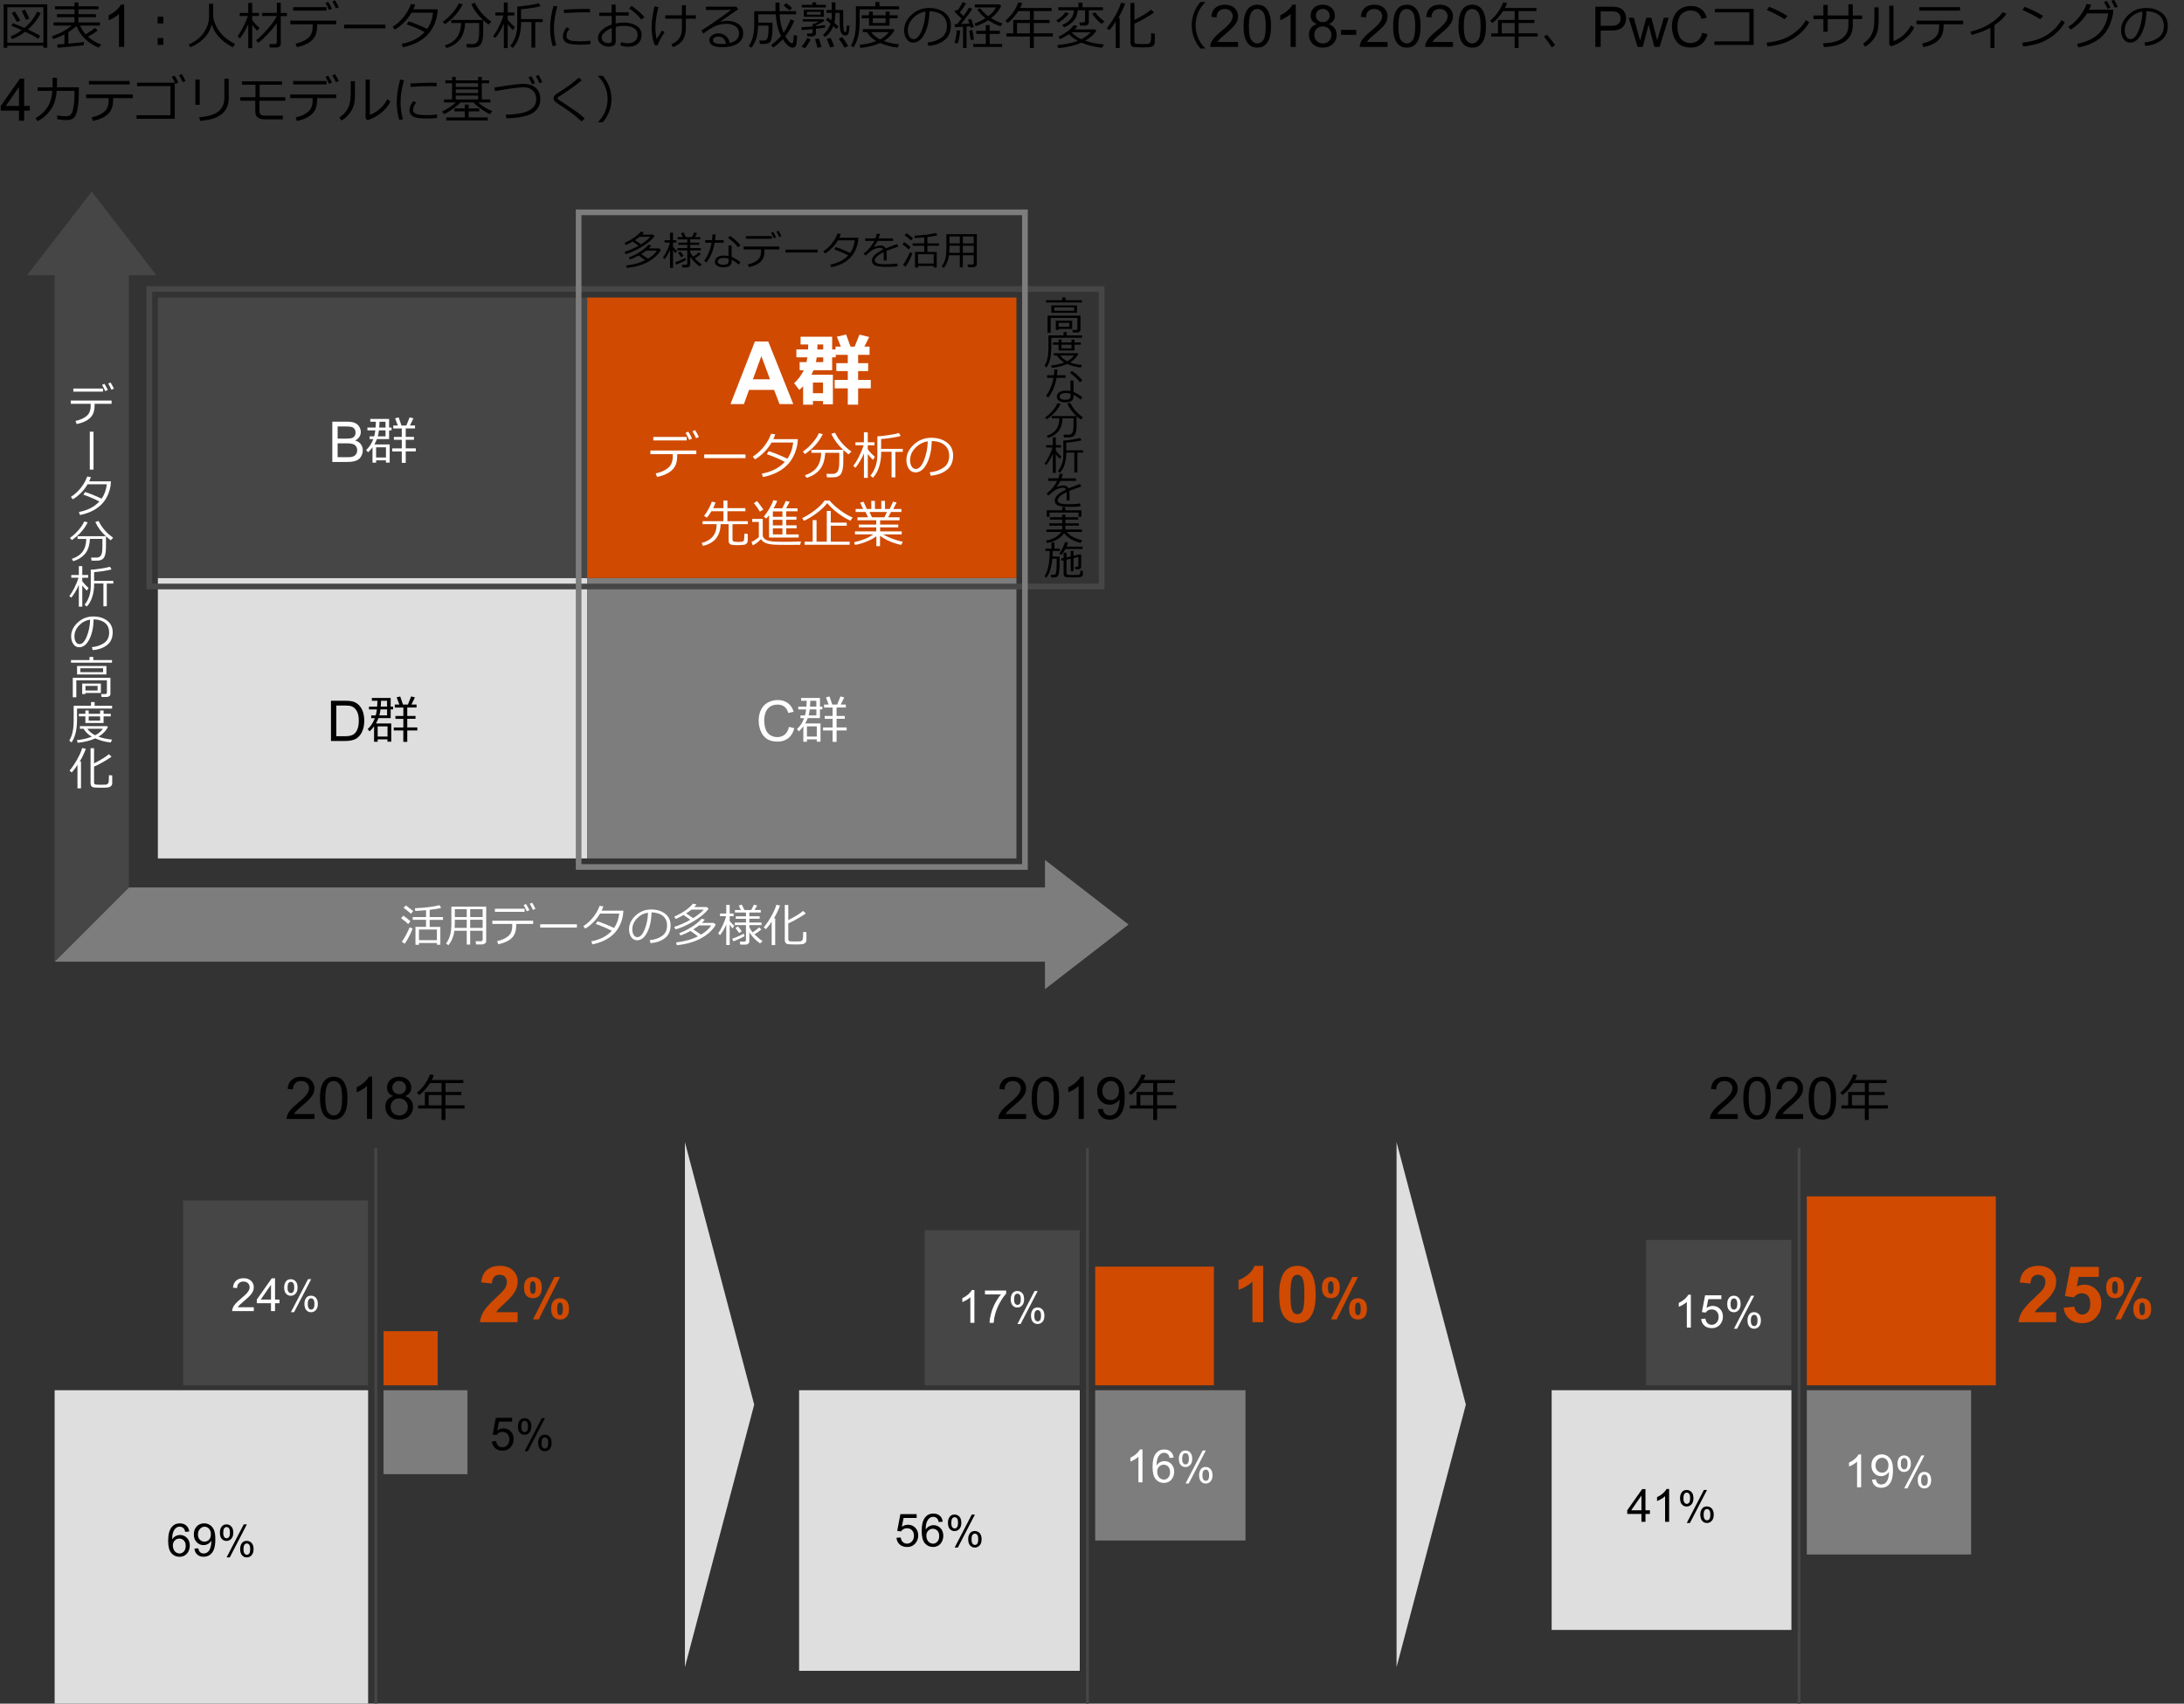 <svg version="1.1" xmlns="http://www.w3.org/2000/svg" xmlns:xlink="http://www.w3.org/1999/xlink" x="0px" y="0px"
	 viewBox="0 0 769 600" style="enable-background:new 0 0 769 600;" xml:space="preserve">
<rect x="0" y="0" width="769" height="600" fill="#333333" stroke="none"/>
<style type="text/css">
	.st0{fill:#D04A02;}
	.st1{fill:#FFFFFF;}
	.st2{fill:#FFB600;}
	.st3{fill:#E0301E;}
	.st4{fill:#EB8C00;}
	.st5{fill:#DB536A;}
	.st6{fill:#D93954;}
	.st7{fill:#7D7D7D;}
	.st8{fill:#464646;}
	.st9{fill:#2D2D2D;}
	.st10{fill:#DEDEDE;}
</style>
<g id="template">
	<g>
		<path d="M15.28,16.07H2.57v0.76H1.29V1.52h15.35v15.3h-1.35V16.07z M2.57,15.04h12.71V2.55H2.57V15.04z M13.43,13.66
			c-1-0.71-2.52-1.54-4.55-2.5c-1.5,1.13-3.03,2-4.6,2.62l-0.54-0.94c1.37-0.56,2.68-1.3,3.93-2.23C6.27,9.98,5.05,9.47,4.01,9.09
			l0.51-0.91c0.94,0.31,2.3,0.87,4.1,1.67c2.02-1.73,3.49-3.63,4.43-5.71l1.27,0.42c-1,2.17-2.5,4.11-4.48,5.84
			c2.13,0.98,3.58,1.73,4.33,2.22L13.43,13.66z M5.98,7.77C5.21,6.32,4.6,5.26,4.14,4.57l1.12-0.53C5.6,4.56,6.24,5.62,7.16,7.22
			L5.98,7.77z M9.15,7.01C8.98,6.53,8.47,5.46,7.64,3.82l1.18-0.4c0.59,1.1,1.09,2.15,1.5,3.16L9.15,7.01z"/>
		<path d="M20.34,16.82l-0.22-1.15c0.61-0.04,1.46-0.1,2.57-0.18v-3.39c-1.29,0.67-2.61,1.22-3.96,1.64l-0.47-0.95
			c2.74-0.91,5.06-2.18,6.99-3.79h-6.38V7.9h7.36V6.05h-6.19V4.98h6.19V3.28h-6.87V2.21h6.87V0.87h1.38v1.34h7.07v1.07h-7.07v1.71
			h6.15v1.06h-6.15V7.9h7.57V9h-7c0.54,1.2,1.21,2.23,1.99,3.11c1.48-0.9,2.54-1.66,3.2-2.29l1.03,0.89
			c-0.85,0.69-1.98,1.43-3.4,2.23c1.28,1.15,2.82,2.08,4.62,2.78l-0.84,1.06c-3.79-1.54-6.4-4.07-7.86-7.58
			c-0.76,0.7-1.7,1.4-2.83,2.1v4.06c2.6-0.23,4.42-0.42,5.45-0.57v1.11C29.08,16.02,26.02,16.32,20.34,16.82z"/>
		<path d="M43.71,16.52h-1.82V4.93c-0.44,0.42-1.01,0.84-1.72,1.25c-0.71,0.42-1.35,0.73-1.91,0.94V5.37
			c1.02-0.48,1.91-1.06,2.67-1.74c0.76-0.68,1.3-1.34,1.62-1.98h1.17V16.52z"/>
		<path d="M57.5,8.27h-2v-2.4h2V8.27z M57.5,15.8h-2v-2.4h2V15.8z"/>
		<path d="M74.55,8.55c-0.47,1.95-1.39,3.61-2.77,4.97c-1.38,1.36-2.98,2.41-4.79,3.13l-0.54-0.99c2.4-1.03,4.19-2.45,5.37-4.26
			c1.19-1.81,1.78-3.62,1.78-5.41V1.31h1.47v4.8c0.21,1.29,0.72,2.63,1.54,4c0.82,1.37,1.86,2.53,3.12,3.47s2.28,1.56,3.07,1.88
			l-0.86,1.16c-1.95-0.99-3.56-2.18-4.82-3.57C75.85,11.66,74.99,10.16,74.55,8.55z"/>
		<path d="M84.5,13.52l-0.81-0.77c0.64-0.87,1.32-2.02,2.04-3.43s1.24-2.64,1.56-3.69h-2.88V4.56h3.01V1.05h1.38v3.51h2.41v1.06
			h-2.41v1.42c0.71,1,1.56,1.93,2.57,2.81l-0.81,0.98c-0.56-0.55-1.15-1.25-1.76-2.08v8.2h-1.38V8.48
			C86.54,10.45,85.56,12.13,84.5,13.52z M90.87,15.08l-0.69-0.91c1.12-0.81,2.48-2.13,4.06-3.97c1.59-1.84,2.66-3.36,3.23-4.57
			h-5.22V4.56h5.23V0.98h1.38v3.59H101v1.08h-2.14v9.78c0,0.4-0.15,0.72-0.44,0.95s-0.63,0.36-1.01,0.36H95l-0.17-1.21h1.93
			c0.47,0,0.71-0.21,0.71-0.64V8.12c-0.77,1.15-1.83,2.44-3.19,3.88C92.94,13.45,91.79,14.47,90.87,15.08z"/>
		<path d="M111.65,9.14c0,1.49-0.24,2.7-0.73,3.63s-1.26,1.71-2.32,2.35c-1.06,0.64-2.41,1.14-4.05,1.48l-0.47-1.24
			c1.84-0.39,3.3-1.04,4.38-1.95s1.62-2.22,1.62-3.94V8.55h-7.88V7.27h16.18v1.28h-6.73V9.14z M114.98,3.74h-11.75V2.52h11.75V3.74z
			 M116.88,3.09l-1.01,0.45c-0.42-0.96-0.85-1.78-1.27-2.46l0.95-0.43C116.07,1.46,116.51,2.27,116.88,3.09z M119.29,2.56l-1,0.41
			c-0.39-0.9-0.81-1.71-1.27-2.43l0.92-0.43C118.4,0.8,118.85,1.62,119.29,2.56z"/>
		<path d="M135.7,9.98h-14.54v-1.3h14.54V9.98z"/>
		<path d="M146.17,1.58c-0.19,0.6-0.41,1.17-0.67,1.71h8.62c-0.05,0.86-0.1,1.47-0.17,1.85c-0.19,1.1-0.48,2.12-0.86,3.07
			c-0.38,0.95-0.88,1.87-1.49,2.75c-0.62,0.88-1.4,1.7-2.34,2.45c-0.94,0.76-2.03,1.4-3.27,1.95s-2.62,0.97-4.14,1.29l-0.42-1.2
			c3.45-0.66,6.15-2.04,8.1-4.15c-1.75-0.96-3.86-1.86-6.34-2.72l0.69-1.05c1.79,0.55,3.98,1.43,6.56,2.65
			c1.11-1.58,1.79-3.48,2.05-5.7h-7.61c-0.74,1.28-1.64,2.44-2.69,3.48c-1.06,1.04-2.11,1.86-3.16,2.46l-0.77-0.96
			c1.58-1.01,2.94-2.26,4.07-3.75c1.13-1.49,1.92-2.93,2.37-4.31L146.17,1.58z"/>
		<path d="M156.64,8.54l-0.76-0.86c1.11-0.74,2.22-1.74,3.33-3c1.11-1.26,1.88-2.42,2.32-3.5l1.39,0.35
			C161.51,4.34,159.41,6.67,156.64,8.54z M157.17,16.91L156.64,16c1.86-0.6,3.27-1.54,4.21-2.81c0.95-1.27,1.45-2.96,1.51-5.08
			h-3.46V7.04h11.19c-1.88-1.74-3.26-3.62-4.16-5.64l1.3-0.39c1.27,2.61,3.19,4.83,5.78,6.64l-1.03,1
			c-0.66-0.52-1.27-1.04-1.84-1.56v4.08c0,1.11-0.08,2.04-0.24,2.79s-0.36,1.28-0.61,1.62s-0.54,0.59-0.89,0.77
			s-0.71,0.28-1.08,0.33s-1.11,0.06-2.21,0.06h-0.7l-0.22-1.23h2.31c0.67,0,1.21-0.27,1.61-0.8c0.41-0.53,0.61-1.71,0.61-3.52V8.1
			h-4.96c-0.12,2.57-0.77,4.55-1.96,5.94C160.64,15.43,159.09,16.39,157.17,16.91z"/>
		<path d="M174.39,13.37l-0.76-0.68c0.64-0.76,1.32-1.85,2.04-3.28c0.71-1.42,1.25-2.74,1.61-3.96h-2.87V4.39h2.99V0.89h1.36v3.51
			h2.35v1.06h-2.35v1.41c0.71,0.96,1.55,1.85,2.5,2.69l-0.69,1.03c-0.59-0.55-1.19-1.23-1.8-2.04v8.39h-1.36V8.31
			c-0.3,0.77-0.76,1.69-1.39,2.75S174.84,12.88,174.39,13.37z M187.13,16.75v-9h-3.67v0.42c0,1.78-0.25,3.44-0.76,4.98
			s-1.22,2.79-2.14,3.74l-0.91-0.73c0.71-0.8,1.3-1.84,1.77-3.1c0.47-1.27,0.71-2.67,0.71-4.2V2.29c0.79,0,2.05-0.13,3.79-0.4
			s3.01-0.52,3.81-0.76l0.61,1.05c-0.64,0.2-1.71,0.41-3.19,0.64c-1.49,0.23-2.71,0.37-3.69,0.43v3.47h7.62v1.05h-2.61v9H187.13z"/>
		<path d="M195.87,15.98l-1.26,0.29c-0.6-1.93-0.91-4.02-0.91-6.28c0-2.46,0.4-5.12,1.2-7.96l1.35,0.24
			c-0.81,2.67-1.21,5.26-1.21,7.8C195.05,12.14,195.33,14.12,195.87,15.98z M207.88,15.55c-1.22,0.13-2.42,0.19-3.59,0.19
			c-1.63,0-2.85-0.1-3.65-0.29c-0.81-0.19-1.42-0.51-1.83-0.94s-0.62-1-0.62-1.7c0-1.01,0.44-2.07,1.32-3.19l1.02,0.54
			c-0.72,0.79-1.08,1.65-1.08,2.57c0,0.46,0.19,0.83,0.58,1.11c0.39,0.28,0.91,0.47,1.56,0.56c0.65,0.09,1.58,0.14,2.78,0.14
			c1.22,0,2.39-0.07,3.52-0.21V15.55z M207.77,4.37c-0.93-0.02-1.81-0.03-2.64-0.03c-1.21,0-3.41,0.08-6.58,0.25
			c0-0.26-0.02-0.66-0.05-1.19c3.02-0.18,5.47-0.26,7.36-0.26c0.94,0,1.56,0.01,1.87,0.03v0.08C207.73,3.51,207.74,3.89,207.77,4.37
			z"/>
		<path d="M218.41,15.91l0.33-1.08c0.71,0.27,1.46,0.4,2.25,0.4c1.1,0,1.96-0.25,2.58-0.76s0.94-1.24,0.94-2.19
			c0-1.04-0.42-1.83-1.27-2.36s-2.02-0.81-3.52-0.81c-1.01,0-1.98,0.11-2.93,0.33v5.28c0,1.12-0.85,1.69-2.56,1.69
			c-0.98,0-1.84-0.29-2.58-0.87c-0.74-0.58-1.11-1.31-1.11-2.19c0-0.97,0.46-1.89,1.38-2.74c0.92-0.86,2.08-1.51,3.46-1.97V5.62
			h-4.38V4.46h4.34V1.62h1.44v2.72h4.59v1.15h-4.59v2.78c0.96-0.21,1.92-0.31,2.9-0.31c1.76,0,3.23,0.38,4.43,1.12
			s1.79,1.79,1.79,3.13s-0.42,2.38-1.25,3.13c-0.84,0.75-1.97,1.12-3.4,1.12C220.07,16.46,219.12,16.28,218.41,15.91z M215.42,9.86
			c-1.01,0.4-1.85,0.91-2.54,1.52s-1.03,1.25-1.03,1.9c0,0.62,0.25,1.09,0.75,1.42c0.5,0.33,1.06,0.49,1.67,0.49
			c0.76,0,1.14-0.27,1.14-0.81V9.86z M226.94,6.05l-1.13,0.81c-1.15-1.42-2.58-2.73-4.31-3.92l0.92-0.82
			c0.73,0.46,1.53,1.08,2.42,1.85C225.73,4.74,226.43,5.43,226.94,6.05z"/>
		<path d="M234.03,11.29c-1.44,2.21-2.25,3.76-2.45,4.66l-1.08-0.07c-0.71-1.97-1.06-4.07-1.06-6.29c0-2.1,0.34-4.55,1.01-7.35
			l1.39,0.25c-0.71,2.83-1.07,5.18-1.07,7.04c0,1.51,0.14,2.93,0.42,4.27c0.73-1.22,1.36-2.24,1.89-3.05L234.03,11.29z
			 M236.94,16.58l-0.55-1.03c1.28-0.49,2.22-1.19,2.82-2.1s0.9-2.13,0.9-3.66V6.58h-5.86V5.4h5.86V1.85h1.38V5.4h3.52v1.19h-3.52
			v3.35C241.49,13.36,239.97,15.57,236.94,16.58z"/>
		<path d="M256.92,15.16c2.2-0.53,3.3-1.66,3.3-3.39c0-1.07-0.4-1.9-1.21-2.49s-1.89-0.88-3.23-0.88c-0.93,0-1.83,0.12-2.71,0.35
			c-0.88,0.23-1.89,0.71-3.04,1.43c-1.14,0.72-1.94,1.27-2.39,1.65l-0.65-1.08c3.57-2.3,7.05-4.73,10.46-7.27l-8.89,0.04V2.36h10.73
			l0.62,0.9l-6.2,4.29l0.07,0.11c0.71-0.22,1.43-0.33,2.14-0.33c1.68,0,3.06,0.39,4.14,1.16c1.08,0.77,1.62,1.84,1.62,3.21
			c0,1.6-0.66,2.82-1.99,3.66s-3.1,1.26-5.33,1.26c-3.06,0-4.59-0.84-4.59-2.52c0-0.66,0.32-1.22,0.95-1.67s1.33-0.68,2.08-0.68
			c1.06,0,1.97,0.3,2.72,0.89S256.74,14.07,256.92,15.16z M255.63,15.39c-0.34-1.68-1.25-2.52-2.74-2.52c-0.47,0-0.9,0.12-1.28,0.35
			c-0.38,0.23-0.57,0.54-0.57,0.93c0,0.9,1.04,1.34,3.11,1.34C254.6,15.5,255.09,15.46,255.63,15.39z"/>
		<path d="M267.58,15.45l-0.18-1.18h1.65c0.61,0,1.02-0.33,1.23-0.98s0.32-1.84,0.32-3.56l-0.01-0.71h-3.67
			c-0.04,1.86-0.27,3.4-0.68,4.61c-0.41,1.21-0.97,2.28-1.68,3.19l-0.9-0.68c0.7-0.98,1.2-2.1,1.49-3.35
			c0.29-1.25,0.43-2.67,0.43-4.25V3.94h7.47V0.91h1.43v3.03h5.83v1.1h-5.82c0.14,2.39,0.61,4.56,1.41,6.5
			c1.04-1.48,1.85-3.06,2.43-4.73l1.34,0.49c-0.84,2.01-1.86,3.79-3.04,5.34l-0.11,0.15c1.02,1.63,1.78,2.45,2.27,2.45
			c0.19,0,0.33-0.08,0.41-0.25c0.08-0.17,0.14-0.44,0.18-0.81c0.04-0.37,0.08-0.97,0.13-1.8l1.15,0.18
			c-0.06,2.02-0.21,3.21-0.42,3.59s-0.57,0.58-1.06,0.62h-0.11c-0.49,0-1.03-0.25-1.63-0.75c-0.6-0.5-1.2-1.23-1.79-2.19
			c-0.94,1.01-2.07,1.98-3.39,2.91l-0.73-0.88c1.21-0.86,2.37-1.92,3.47-3.17c-1.02-1.99-1.63-4.54-1.85-7.65h-6.16v2.94h5.01v2.27
			c-0.01,1-0.08,1.89-0.21,2.69c-0.13,0.8-0.28,1.32-0.44,1.58s-0.41,0.48-0.73,0.66s-0.69,0.28-1.09,0.28H267.58z M277.99,3.66
			c-0.18-0.19-0.88-0.77-2.09-1.76l0.86-0.79c0.71,0.47,1.43,1.04,2.15,1.71L277.99,3.66z"/>
		<path d="M287.3,8.95v0.25c1.5-0.15,2.57-0.27,3.2-0.38l0.02,0.91c-0.61,0.11-1.68,0.24-3.22,0.4v1.58c0,0.32-0.13,0.58-0.4,0.8
			s-0.61,0.33-1.03,0.33h-1.59l-0.15-1.05h1.34c0.44,0,0.66-0.18,0.66-0.55v-0.99l-3.81,0.35l-0.15-1.01
			c0.87-0.03,2.19-0.12,3.96-0.27V8.38h0.57c0.35-0.12,0.89-0.39,1.63-0.79h-5.67V6.76h7.29l0.27,0.61
			C289.45,7.88,288.48,8.41,287.3,8.95z M283.45,16.95l-1.21-0.54c0.86-0.99,1.5-1.97,1.92-2.95l1.27,0.37
			c-0.16,0.4-0.48,0.97-0.94,1.69C284.03,16.25,283.68,16.73,283.45,16.95z M282.3,2.63V1.71h3.74V0.83h1.34v0.88h3.41v0.91H282.3z
			 M283.04,5.9V3.45h7.05V5.9H283.04z M288.96,4.16h-4.83v1.01h4.83V4.16z M287.83,16.84c-0.25-1.05-0.53-2.07-0.84-3.05l1.32-0.27
			c0.18,0.42,0.48,1.43,0.92,3.03L287.83,16.84z M294.46,10.23c-0.25-0.26-0.6-0.6-1.05-1.02c-0.59,1.52-1.55,2.78-2.87,3.78
			l-0.76-0.74c1.23-0.97,2.11-2.28,2.65-3.92c-0.64-0.56-1.18-1.01-1.63-1.37l0.72-0.75c0.28,0.19,0.68,0.5,1.2,0.93
			c0.09-0.5,0.13-1,0.13-1.5V4.53h-1.8V3.52h1.8V0.83h1.3l0.01,1.8v0.88h2.73V7.5c0,0.96,0.02,1.74,0.08,2.32
			c0.05,0.59,0.12,0.99,0.22,1.2s0.24,0.32,0.43,0.32c0.21,0,0.33-0.18,0.37-0.54l0.1-0.72c0.06-0.49,0.11-0.88,0.12-1.15l0.88,0.17
			c0,0.18-0.04,0.68-0.13,1.51c-0.08,0.82-0.24,1.35-0.46,1.57s-0.5,0.34-0.84,0.35h-0.03c-0.32,0-0.64-0.13-0.98-0.39
			s-0.59-0.71-0.74-1.36s-0.23-1.44-0.23-2.38V4.53h-1.56c-0.01,0.9-0.03,1.58-0.08,2.06s-0.13,0.96-0.25,1.44
			c0.64,0.54,1.13,0.98,1.49,1.33L294.46,10.23z M292.33,16.72l-1.23-3.01l1.34-0.35c0.46,0.96,0.91,1.95,1.33,3L292.33,16.72z
			 M297.34,16.77c-0.61-1.17-1.28-2.23-2-3.17l1.23-0.54c0.43,0.56,1.14,1.61,2.11,3.17L297.34,16.77z"/>
		<path d="M302.68,3.31v4.2c0,2.24-0.2,4.11-0.59,5.6c-0.4,1.49-0.92,2.69-1.59,3.6l-0.89-0.68c1.17-1.96,1.75-4.54,1.75-7.73V2.21
			h6.86V0.72h1.43v1.49h6.93v1.1H302.68z M309.89,15.14c-1.86,0.86-4.18,1.44-6.95,1.74l-0.29-1.09c0.79-0.07,1.52-0.17,2.2-0.29
			c0.68-0.12,1.24-0.25,1.69-0.38c0.45-0.13,1.11-0.35,2-0.65c-1.44-0.84-2.53-1.9-3.27-3.16h-1.45v-1.05h10.76l0.33,0.38
			c-0.76,1.5-2,2.77-3.72,3.81c1.56,0.57,3.35,0.96,5.37,1.16l-0.54,1.15C313.82,16.51,311.78,15.96,309.89,15.14z M305.99,9.04
			V6.42h-2.58V5.39h2.58v-1.3h1.32v1.3h4.52v-1.3h1.38v1.3h2.85v1.03h-2.85v2.63H305.99z M309.88,13.89
			c1.37-0.74,2.38-1.6,3.04-2.57h-6.18C307.48,12.35,308.53,13.2,309.88,13.89z M307.31,6.42v1.67h4.52V6.42H307.31z"/>
		<path d="M326.9,16.16l-0.34-1.19c1.89-0.17,3.5-0.72,4.84-1.64c1.34-0.93,2.01-2.31,2.01-4.15c0-1.64-0.54-2.91-1.62-3.81
			c-1.08-0.9-2.59-1.37-4.52-1.42c-0.06,3.15-0.63,5.78-1.7,7.89s-2.4,3.16-4.01,3.16c-1,0-1.78-0.42-2.35-1.27
			c-0.57-0.85-0.86-1.88-0.86-3.1c0-2.01,0.87-3.82,2.6-5.42s3.79-2.4,6.16-2.4c2.23,0,4.07,0.56,5.52,1.67s2.17,2.64,2.17,4.57
			c0,2.2-0.73,3.89-2.19,5.05S329.25,15.97,326.9,16.16z M325.88,4.07c-1.7,0.26-3.16,1.03-4.39,2.31s-1.84,2.73-1.84,4.34
			c0,0.86,0.18,1.58,0.54,2.18s0.86,0.89,1.49,0.89c1.1,0,2.05-1.02,2.87-3.07S325.81,6.45,325.88,4.07z"/>
		<path d="M339.1,16.92V9.41c-0.64,0.03-1.58,0.08-2.81,0.16l-0.17-1.05h0.25l0.65-0.01c0.42-0.5,0.93-1.15,1.54-1.96
			c-0.28-0.3-1.1-1.12-2.48-2.45l0.76-0.7l0.34,0.31c0.73-1.03,1.32-2.01,1.77-2.95l1.2,0.45c-0.7,1.19-1.44,2.25-2.21,3.19
			l1.32,1.23c0.91-1.26,1.55-2.25,1.92-2.97l1.17,0.47c-1.2,1.83-2.53,3.61-4,5.35c0.8-0.04,1.79-0.1,2.95-0.19
			c-0.21-0.67-0.36-1.13-0.46-1.36l1.12-0.25c0.25,0.7,0.56,1.65,0.93,2.85l-1.13,0.29c-0.04-0.12-0.1-0.33-0.18-0.61
			c-0.29,0.04-0.7,0.08-1.25,0.12v7.59H339.1z M337.21,15.27l-1.11-0.18c0.45-1.59,0.71-3.06,0.77-4.41l1.25,0.13
			C337.87,12.99,337.57,14.48,337.21,15.27z M341.8,14.12c-0.21-1.08-0.38-2.2-0.52-3.36c0.17-0.01,0.55-0.06,1.14-0.13
			c0.23,1.63,0.42,2.72,0.54,3.27L341.8,14.12z M342.67,16.53v-1.05h4.43v-3.54h-3.35v-1.09h3.35V8.84h1.37v2.01h3.59v1.09h-3.59
			v3.54h4.39v1.05H342.67z M347.98,7.13c-1.22,0.81-2.69,1.51-4.41,2.09l-0.46-0.9c1.28-0.44,2.57-1.08,3.86-1.92
			c-1.09-0.87-2.04-1.88-2.85-3.01l0.98-0.49c0.73,0.99,1.68,1.93,2.86,2.81c1.38-1.06,2.29-2.1,2.74-3.11h-7.47V1.56h8.72
			l0.57,0.52c-0.69,1.56-1.87,3-3.54,4.32c1.11,0.7,2.44,1.32,4,1.86l-0.69,1.01C350.71,8.71,349.27,7.99,347.98,7.13z"/>
		<path d="M354.38,12.86v-1.12h2.39v-4.7h5.87V3.9h-4.08c-1.16,1.78-2.41,3.18-3.76,4.2l-0.83-0.79c2.15-1.82,3.68-3.98,4.59-6.48
			l1.38,0.25c-0.24,0.66-0.49,1.23-0.74,1.72h11.09V3.9h-6.28v3.14h5.58V8.1h-5.58v3.64h6.71v1.12h-6.71v4.04h-1.38v-4.04H354.38z
			 M358.09,11.74h4.55V8.1h-4.55V11.74z"/>
		<path d="M372.69,7.97l-0.75-0.75c0.71-0.44,1.38-0.95,2-1.54s1.04-1.05,1.27-1.39l1.15,0.47c-0.3,0.43-0.83,0.98-1.56,1.64
			S373.36,7.58,372.69,7.97z M376.41,12.03c-0.86,0.6-1.89,1.19-3.11,1.76l-0.59-0.86c2.49-1.21,4.29-2.58,5.41-4.1l1.27,0.35
			c-0.26,0.4-0.58,0.8-0.96,1.18h7.07l0.55,0.46c-0.88,1.35-2.19,2.52-3.93,3.52c1.75,0.63,3.94,1.08,6.59,1.34l-0.66,1.15
			c-2.63-0.27-5.05-0.87-7.26-1.81c-1.08,0.5-2.4,0.93-3.94,1.27s-2.96,0.55-4.25,0.64l-0.32-1.03c1.1-0.09,2.37-0.29,3.81-0.58
			s2.57-0.6,3.41-0.93C378.21,13.69,377.18,12.9,376.41,12.03z M374.64,9.64l-0.62-0.86c2.67-1.12,4.04-2.84,4.1-5.18h-5.49V2.54
			h7.1v-1.6h1.43v1.6h7.2V3.6h-4.97v4.26c0,0.32-0.14,0.6-0.41,0.83s-0.63,0.34-1.05,0.34h-1.67l-0.2-1.12h1.28
			c0.2,0,0.37-0.06,0.51-0.17s0.21-0.26,0.21-0.44V3.6h-2.6c-0.11,1.6-0.62,2.88-1.52,3.84C377.02,8.4,375.93,9.13,374.64,9.64z
			 M380.74,13.8c1.39-0.7,2.48-1.51,3.26-2.41h-6.71C378.27,12.38,379.42,13.18,380.74,13.8z M387.91,8.41
			c-0.54-0.35-1.16-0.9-1.85-1.66s-1.2-1.39-1.5-1.92l1.1-0.46c0.36,0.53,0.86,1.11,1.5,1.74s1.21,1.11,1.71,1.45L387.91,8.41z"/>
		<path d="M392.86,16.92V7.58c-0.61,1.05-1.37,2.07-2.28,3.05l-0.86-0.73c1.01-1.2,2-2.66,2.98-4.39c0.98-1.73,1.66-3.25,2.03-4.56
			l1.45,0.3c-0.75,1.99-1.56,3.67-2.43,5.04h0.5v10.62H392.86z M398.04,1.04h1.4v5.99c2.84-1.46,4.79-2.67,5.86-3.63l1.06,0.98
			c-0.8,0.6-1.93,1.32-3.37,2.14c-1.45,0.82-2.63,1.42-3.56,1.81v6.29c0,0.18,0.03,0.33,0.1,0.45c0.07,0.12,0.17,0.22,0.3,0.28
			c0.13,0.06,0.41,0.11,0.84,0.13c0.43,0.02,0.98,0.03,1.64,0.03c1,0,1.61-0.02,1.84-0.06s0.41-0.12,0.57-0.23s0.28-0.25,0.36-0.39
			c0.08-0.14,0.14-0.46,0.18-0.94c0.04-0.48,0.07-1.21,0.07-2.19l1.28,0.13v3.08c0,0.46-0.17,0.84-0.5,1.15
			c-0.33,0.31-0.81,0.49-1.44,0.55s-1.4,0.08-2.31,0.08c-0.57,0-1.16-0.01-1.76-0.04c-0.61-0.03-1.04-0.05-1.3-0.07
			s-0.49-0.11-0.68-0.26c-0.2-0.15-0.34-0.34-0.44-0.56s-0.15-0.48-0.15-0.78V1.04z"/>
		<path d="M424.4,17.08h-1.73c-2.04-2.45-3.06-5.18-3.06-8.19c0-2.99,1.02-5.72,3.06-8.18h1.73v0.09c-0.96,0.89-1.74,1.98-2.35,3.26
			c-0.71,1.52-1.07,3.13-1.07,4.83c0,1.71,0.36,3.33,1.07,4.86c0.6,1.28,1.39,2.37,2.35,3.26V17.08z"/>
		<path d="M435.93,14.77v1.75h-9.79c-0.01-0.44,0.06-0.86,0.21-1.26c0.25-0.67,0.65-1.32,1.2-1.97c0.55-0.65,1.34-1.4,2.38-2.24
			c1.61-1.32,2.7-2.37,3.27-3.14c0.57-0.77,0.85-1.5,0.85-2.19c0-0.72-0.26-1.33-0.77-1.82c-0.52-0.5-1.19-0.74-2.02-0.74
			c-0.88,0-1.58,0.26-2.1,0.79c-0.53,0.53-0.79,1.25-0.8,2.18l-1.87-0.19c0.13-1.39,0.61-2.46,1.45-3.19
			c0.83-0.73,1.96-1.1,3.37-1.1c1.42,0,2.55,0.39,3.38,1.18c0.83,0.79,1.24,1.77,1.24,2.93c0,0.59-0.12,1.18-0.36,1.75
			c-0.24,0.57-0.64,1.18-1.21,1.81s-1.5,1.5-2.8,2.61c-1.09,0.92-1.79,1.54-2.1,1.86c-0.31,0.33-0.57,0.66-0.77,0.99H435.93z"/>
		<path d="M437.88,9.22c0-1.75,0.18-3.16,0.54-4.23c0.36-1.07,0.9-1.89,1.61-2.47c0.71-0.58,1.6-0.87,2.68-0.87
			c0.79,0,1.49,0.16,2.09,0.48c0.6,0.32,1.09,0.78,1.48,1.38c0.39,0.6,0.7,1.34,0.92,2.2s0.33,2.03,0.33,3.5
			c0,1.74-0.18,3.14-0.54,4.21c-0.36,1.07-0.89,1.89-1.6,2.48s-1.61,0.87-2.69,0.87c-1.43,0-2.55-0.51-3.37-1.54
			C438.37,14.01,437.88,12,437.88,9.22z M439.75,9.22c0,2.43,0.29,4.05,0.86,4.86c0.57,0.81,1.27,1.21,2.11,1.21s1.54-0.4,2.11-1.21
			s0.85-2.43,0.85-4.85c0-2.44-0.29-4.06-0.85-4.86c-0.57-0.8-1.28-1.2-2.13-1.2c-0.83,0-1.5,0.35-2,1.06
			C440.07,5.12,439.75,6.78,439.75,9.22z"/>
		<path d="M456.25,16.52h-1.82V4.93c-0.44,0.42-1.01,0.84-1.72,1.25c-0.71,0.42-1.35,0.73-1.92,0.94V5.37
			c1.02-0.48,1.91-1.06,2.67-1.74s1.3-1.34,1.62-1.98h1.17V16.52z"/>
		<path d="M463.71,8.49c-0.75-0.28-1.31-0.67-1.68-1.18c-0.36-0.51-0.55-1.12-0.55-1.84c0-1.08,0.39-1.98,1.16-2.72
			s1.81-1.1,3.09-1.1c1.29,0,2.33,0.38,3.12,1.13c0.79,0.75,1.18,1.67,1.18,2.74c0,0.69-0.18,1.29-0.54,1.79s-0.91,0.9-1.64,1.18
			c0.91,0.3,1.6,0.77,2.08,1.44s0.71,1.45,0.71,2.36c0,1.27-0.45,2.33-1.34,3.19c-0.9,0.86-2.08,1.29-3.54,1.29s-2.64-0.43-3.54-1.3
			c-0.9-0.87-1.34-1.95-1.34-3.24c0-0.96,0.24-1.77,0.73-2.42C462.11,9.17,462.8,8.72,463.71,8.49z M462.76,12.25
			c0,0.52,0.12,1.02,0.37,1.51c0.25,0.48,0.61,0.86,1.1,1.13c0.48,0.27,1.01,0.4,1.57,0.4c0.87,0,1.59-0.28,2.15-0.84
			c0.57-0.56,0.85-1.27,0.85-2.13c0-0.88-0.29-1.6-0.88-2.17c-0.58-0.57-1.31-0.86-2.19-0.86c-0.86,0-1.57,0.28-2.13,0.85
			S462.76,11.4,462.76,12.25z M463.34,5.41c0,0.7,0.22,1.27,0.68,1.72c0.45,0.44,1.04,0.67,1.76,0.67c0.7,0,1.27-0.22,1.72-0.66
			c0.45-0.44,0.67-0.98,0.67-1.62c0-0.67-0.23-1.23-0.69-1.68c-0.46-0.46-1.04-0.68-1.72-0.68c-0.69,0-1.27,0.22-1.73,0.67
			C463.57,4.25,463.34,4.79,463.34,5.41z"/>
		<path d="M472.19,12.27v-1.75h5.35v1.75H472.19z"/>
		<path d="M488.57,14.77v1.75h-9.79c-0.01-0.44,0.06-0.86,0.21-1.26c0.25-0.67,0.65-1.32,1.2-1.97c0.55-0.65,1.34-1.4,2.38-2.24
			c1.61-1.32,2.7-2.37,3.26-3.14c0.57-0.77,0.85-1.5,0.85-2.19c0-0.72-0.26-1.33-0.77-1.82c-0.52-0.5-1.19-0.74-2.02-0.74
			c-0.88,0-1.58,0.26-2.1,0.79c-0.53,0.53-0.79,1.25-0.8,2.18l-1.87-0.19c0.13-1.39,0.61-2.46,1.45-3.19s1.96-1.1,3.37-1.1
			c1.42,0,2.55,0.39,3.38,1.18c0.83,0.79,1.24,1.77,1.24,2.93c0,0.59-0.12,1.18-0.36,1.75c-0.24,0.57-0.64,1.18-1.21,1.81
			s-1.5,1.5-2.8,2.61c-1.09,0.92-1.79,1.54-2.1,1.86c-0.31,0.33-0.57,0.66-0.77,0.99H488.57z"/>
		<path d="M490.53,9.22c0-1.75,0.18-3.16,0.54-4.23s0.9-1.89,1.61-2.47c0.71-0.58,1.6-0.87,2.68-0.87c0.79,0,1.49,0.16,2.09,0.48
			c0.6,0.32,1.09,0.78,1.49,1.38s0.7,1.34,0.92,2.2s0.33,2.03,0.33,3.5c0,1.74-0.18,3.14-0.54,4.21c-0.36,1.07-0.89,1.89-1.6,2.48
			s-1.61,0.87-2.69,0.87c-1.43,0-2.55-0.51-3.37-1.54C491.01,14.01,490.53,12,490.53,9.22z M492.39,9.22c0,2.43,0.29,4.05,0.85,4.86
			s1.27,1.21,2.11,1.21c0.84,0,1.54-0.4,2.11-1.21c0.57-0.81,0.85-2.43,0.85-4.85c0-2.44-0.28-4.06-0.85-4.86
			c-0.57-0.8-1.28-1.2-2.13-1.2c-0.84,0-1.5,0.35-2,1.06C492.71,5.12,492.39,6.78,492.39,9.22z"/>
		<path d="M511.6,14.77v1.75h-9.79c-0.01-0.44,0.06-0.86,0.21-1.26c0.25-0.67,0.65-1.32,1.2-1.97c0.55-0.65,1.34-1.4,2.38-2.24
			c1.61-1.32,2.7-2.37,3.26-3.14s0.85-1.5,0.85-2.19c0-0.72-0.26-1.33-0.77-1.82c-0.52-0.5-1.19-0.74-2.02-0.74
			c-0.88,0-1.58,0.26-2.1,0.79c-0.53,0.53-0.79,1.25-0.8,2.18l-1.87-0.19c0.13-1.39,0.61-2.46,1.45-3.19s1.96-1.1,3.37-1.1
			c1.42,0,2.55,0.39,3.38,1.18s1.24,1.77,1.24,2.93c0,0.59-0.12,1.18-0.36,1.75c-0.24,0.57-0.65,1.18-1.21,1.81s-1.5,1.5-2.8,2.61
			c-1.09,0.92-1.79,1.54-2.1,1.86c-0.31,0.33-0.57,0.66-0.77,0.99H511.6z"/>
		<path d="M513.55,9.22c0-1.75,0.18-3.16,0.54-4.23c0.36-1.07,0.9-1.89,1.61-2.47c0.71-0.58,1.61-0.87,2.68-0.87
			c0.79,0,1.49,0.16,2.09,0.48c0.6,0.32,1.09,0.78,1.49,1.38c0.39,0.6,0.7,1.34,0.92,2.2c0.22,0.87,0.33,2.03,0.33,3.5
			c0,1.74-0.18,3.14-0.54,4.21s-0.89,1.89-1.6,2.48s-1.61,0.87-2.69,0.87c-1.43,0-2.55-0.51-3.37-1.54
			C514.04,14.01,513.55,12,513.55,9.22z M515.42,9.22c0,2.43,0.28,4.05,0.85,4.86c0.57,0.81,1.27,1.21,2.11,1.21
			c0.83,0,1.54-0.4,2.11-1.21c0.57-0.81,0.85-2.43,0.85-4.85c0-2.44-0.29-4.06-0.85-4.86c-0.57-0.8-1.28-1.2-2.13-1.2
			c-0.83,0-1.5,0.35-2,1.06C515.73,5.12,515.42,6.78,515.42,9.22z"/>
		<path d="M525.07,12.86v-1.12h2.39v-4.7h5.87V3.9h-4.08c-1.16,1.78-2.41,3.18-3.76,4.2l-0.83-0.79c2.15-1.82,3.68-3.98,4.59-6.48
			l1.38,0.25c-0.24,0.66-0.49,1.23-0.74,1.72h11.09V3.9h-6.28v3.14h5.58V8.1h-5.58v3.64h6.71v1.12h-6.71v4.04h-1.38v-4.04H525.07z
			 M528.78,11.74h4.55V8.1h-4.55V11.74z"/>
		<path d="M547.58,15.89l-1.21,0.77c-0.76-1.25-1.67-2.5-2.73-3.74l1.03-0.72C545.96,13.72,546.93,14.95,547.58,15.89z"/>
		<path d="M561.73,16.52V2.35h5.35c0.94,0,1.66,0.05,2.16,0.14c0.7,0.12,1.28,0.34,1.75,0.66c0.47,0.33,0.85,0.78,1.14,1.37
			c0.29,0.59,0.43,1.23,0.43,1.93c0,1.21-0.38,2.23-1.15,3.06c-0.77,0.83-2.15,1.25-4.16,1.25h-3.64v5.76H561.73z M563.61,9.09h3.67
			c1.21,0,2.07-0.23,2.58-0.68c0.51-0.45,0.76-1.09,0.76-1.91c0-0.59-0.15-1.1-0.45-1.52c-0.3-0.42-0.69-0.7-1.18-0.84
			c-0.32-0.08-0.9-0.13-1.75-0.13h-3.63V9.09z"/>
		<path d="M576.61,16.52l-3.14-10.27h1.8l1.63,5.93l0.61,2.2c0.03-0.11,0.2-0.82,0.53-2.12l1.63-6.01h1.79l1.54,5.96l0.51,1.96
			l0.59-1.98l1.76-5.94h1.69l-3.21,10.27h-1.81l-1.63-6.15l-0.4-1.75l-2.08,7.9H576.61z"/>
		<path d="M599.35,11.55l1.88,0.47c-0.39,1.54-1.1,2.72-2.12,3.52c-1.02,0.81-2.27,1.21-3.75,1.21c-1.53,0-2.77-0.31-3.73-0.93
			s-1.69-1.52-2.19-2.7s-0.75-2.45-0.75-3.8c0-1.48,0.28-2.76,0.85-3.86c0.56-1.1,1.37-1.93,2.41-2.5s2.19-0.86,3.44-0.86
			c1.42,0,2.61,0.36,3.58,1.08c0.97,0.72,1.64,1.74,2.02,3.05l-1.85,0.44c-0.33-1.03-0.81-1.78-1.43-2.25
			c-0.62-0.47-1.41-0.71-2.36-0.71c-1.09,0-2,0.26-2.73,0.78c-0.73,0.52-1.25,1.22-1.54,2.1c-0.3,0.88-0.44,1.79-0.44,2.72
			c0,1.21,0.18,2.26,0.53,3.16c0.35,0.9,0.9,1.57,1.64,2.02s1.54,0.67,2.41,0.67c1.05,0,1.94-0.3,2.67-0.91
			C598.6,13.65,599.09,12.75,599.35,11.55z"/>
		<path d="M617.47,15.84h-13.81v-1.26h12.3V4.34h-12.13V3.13h13.64V15.84z"/>
		<path d="M637.05,7.85c-0.98,1.72-2.26,3.2-3.83,4.45s-3.2,2.18-4.9,2.79c-1.7,0.61-3.69,1.04-5.99,1.29l-0.31-1.35
			c1.91-0.19,3.62-0.54,5.13-1.05s2.79-1.12,3.85-1.84c1.05-0.72,1.94-1.43,2.66-2.14s1.45-1.68,2.19-2.91L637.05,7.85z
			 M629.38,5.62l-0.99,1.15c-2.09-1.29-4.18-2.38-6.26-3.26l0.76-1.1C625.08,3.23,627.25,4.3,629.38,5.62z"/>
		<path d="M643.55,11.18h-1.53V6.73h-3.48V5.46h3.48V1.75h1.53v3.71h7.29V1.49h1.53v3.96h3.31v1.27h-3.31v2.13
			c0,4.91-3.39,7.48-10.17,7.7l-0.29-1.31c3.28-0.12,5.59-0.74,6.93-1.88s2-2.63,2-4.48V6.73h-7.29V11.18z"/>
		<path d="M661.48,6.59c0,1.38-0.06,2.51-0.18,3.38s-0.4,1.72-0.84,2.56c-0.44,0.83-0.99,1.6-1.65,2.29s-1.37,1.24-2.14,1.63
			l-0.65-1.12c0.73-0.45,1.41-1.05,2.03-1.78s1.1-1.61,1.43-2.62s0.5-2.55,0.5-4.63V2.59h1.49V6.59z M673.99,9.72
			c-0.75,1.6-1.91,2.99-3.48,4.18c-1.57,1.19-3.12,1.99-4.65,2.41l-0.64-0.6V2.03h1.48v12.41c0.97-0.29,2.02-0.88,3.15-1.78
			c1.13-0.9,2.15-2.14,3.04-3.71L673.99,9.72z"/>
		<path d="M684.33,9.14c0,1.48-0.25,2.68-0.73,3.61c-0.49,0.93-1.26,1.72-2.32,2.37s-2.4,1.14-4.04,1.47l-0.47-1.24
			c1.84-0.39,3.3-1.04,4.38-1.95s1.62-2.22,1.62-3.94V8.55h-7.97V7.27h16.45v1.28h-6.91V9.14z M690.15,3.74h-14.34V2.52h14.34V3.74z
			"/>
		<path d="M702.28,16.88h-1.43v-7.1c-2.12,1.12-4.33,1.95-6.63,2.5l-0.45-1.13c2.75-0.67,5.09-1.62,7.02-2.87s3.38-2.57,4.33-3.97
			l1.39,0.52c-0.68,0.98-1.39,1.78-2.14,2.42c-0.75,0.63-1.45,1.17-2.1,1.6V16.88z"/>
		<path d="M727.05,7.85c-0.98,1.72-2.26,3.2-3.83,4.45s-3.2,2.18-4.9,2.79c-1.7,0.61-3.69,1.04-5.99,1.29l-0.31-1.35
			c1.91-0.19,3.62-0.54,5.13-1.05s2.79-1.12,3.85-1.84c1.05-0.72,1.94-1.43,2.66-2.14s1.45-1.68,2.19-2.91L727.05,7.85z
			 M719.38,5.62l-0.99,1.15c-2.09-1.29-4.18-2.38-6.26-3.26l0.76-1.1C715.08,3.23,717.25,4.3,719.38,5.62z"/>
		<path d="M736.29,1.62c-0.17,0.56-0.41,1.16-0.73,1.8h8.53l-0.07,1.22c-0.02,0.35-0.17,1.03-0.45,2.05
			c-0.18,0.65-0.41,1.3-0.67,1.96c-0.27,0.66-0.62,1.34-1.05,2.04s-0.96,1.37-1.57,1.99c-0.61,0.62-1.33,1.19-2.14,1.7
			s-1.76,0.97-2.83,1.37c-1.07,0.4-2.23,0.72-3.49,0.97l-0.52-1.27c3.38-0.66,5.96-1.87,7.72-3.63c1.77-1.76,2.88-4.13,3.33-7.11
			h-7.49c-0.69,1.14-1.55,2.21-2.57,3.23c-1.02,1.02-2.09,1.85-3.2,2.49l-0.83-0.98c1.55-0.98,2.91-2.24,4.06-3.77
			s1.94-2.95,2.35-4.28L736.29,1.62z M743.11,2.7l-1,0.45c-0.38-0.86-0.8-1.66-1.27-2.41l0.96-0.43
			C742.31,1.11,742.75,1.91,743.11,2.7z M745.68,2.37l-1.01,0.41c-0.39-0.91-0.81-1.72-1.26-2.43l0.92-0.43
			C744.8,0.64,745.25,1.46,745.68,2.37z"/>
		<path d="M755.39,16.16l-0.34-1.19c1.89-0.17,3.5-0.72,4.84-1.64c1.34-0.93,2.01-2.31,2.01-4.15c0-1.64-0.54-2.91-1.62-3.81
			c-1.08-0.9-2.59-1.37-4.52-1.42c-0.06,3.15-0.63,5.78-1.7,7.89s-2.4,3.16-4.01,3.16c-1,0-1.78-0.42-2.35-1.27
			c-0.57-0.85-0.86-1.88-0.86-3.1c0-2.01,0.87-3.82,2.6-5.42s3.79-2.4,6.16-2.4c2.23,0,4.07,0.56,5.52,1.67s2.17,2.64,2.17,4.57
			c0,2.2-0.73,3.89-2.19,5.05S757.74,15.97,755.39,16.16z M754.37,4.07c-1.7,0.26-3.16,1.03-4.39,2.31s-1.84,2.73-1.84,4.34
			c0,0.86,0.18,1.58,0.54,2.18s0.86,0.89,1.49,0.89c1.1,0,2.05-1.02,2.87-3.07S754.3,6.45,754.37,4.07z"/>
		<path d="M6.69,42.52v-3.55H0.26v-1.67l6.76-9.6h1.49v9.6h2v1.67h-2v3.55H6.69z M6.69,37.31v-6.68l-4.64,6.68H6.69z"/>
		<path d="M20.06,27.39v3.35h7.7v0.68c0,2.04-0.03,3.42-0.09,4.14s-0.15,1.49-0.27,2.3c-0.12,0.81-0.29,1.5-0.5,2.09
			c-0.21,0.58-0.46,1.04-0.74,1.36c-0.28,0.32-0.64,0.57-1.08,0.74s-1.04,0.25-1.81,0.25c-0.82,0-1.86-0.11-3.13-0.34l0.04-1.34
			c1.05,0.22,2.03,0.33,2.93,0.33c0.42,0,0.82-0.07,1.21-0.2c0.38-0.13,0.72-0.49,1.01-1.07s0.51-1.44,0.67-2.57
			c0.16-1.13,0.24-2.46,0.24-3.98l-0.01-1.12h-6.28c-0.18,2.7-0.86,4.9-2.05,6.59s-2.73,3.05-4.65,4.06l-0.74-1
			c1.8-1.09,3.2-2.38,4.18-3.88s1.57-3.42,1.75-5.77h-5.19v-1.26h5.26v-3.35H20.06z"/>
		<path d="M39.83,35.14c0,1.48-0.24,2.68-0.73,3.61c-0.49,0.93-1.26,1.72-2.32,2.37s-2.4,1.14-4.04,1.47l-0.47-1.24
			c1.84-0.39,3.3-1.04,4.38-1.95s1.62-2.22,1.62-3.94v-0.91h-7.97v-1.28h16.45v1.28h-6.91V35.14z M45.66,29.74H31.31v-1.22h14.34
			V29.74z"/>
		<path d="M61.53,41.84H48.09v-1.26h11.93V30.34H48.25v-1.21h13.28V41.84z M62.78,29.06l-1.01,0.45c-0.42-0.96-0.85-1.78-1.27-2.46
			l0.97-0.43C61.95,27.37,62.39,28.18,62.78,29.06z M65.34,28.52l-1.01,0.41c-0.39-0.9-0.81-1.71-1.27-2.43l0.92-0.43
			C64.46,26.8,64.91,27.62,65.34,28.52z"/>
		<path d="M70.32,36.91h-1.53v-8.88h1.53V36.91z M80.54,34.75c0,1.38-0.33,2.63-0.98,3.75s-1.73,2.04-3.23,2.76
			c-1.5,0.71-3.46,1.15-5.86,1.31l-0.34-1.27c3.09-0.25,5.35-0.93,6.76-2.05s2.12-2.73,2.12-4.83v-6.67h1.53V34.75z"/>
		<path d="M100.48,35.47h-9.12v3.44c0,0.76,0.16,1.26,0.48,1.48c0.32,0.23,0.82,0.34,1.52,0.34h6.21v1.3h-6.28
			c-0.6,0-1.12-0.06-1.55-0.18c-0.44-0.12-0.8-0.3-1.08-0.54s-0.48-0.53-0.6-0.88s-0.18-0.9-0.18-1.66v-3.3h-5.29v-1.22h5.36v-4.41
			h-4.77v-1.2H99.3v1.2h-7.88v4.41h9.07V35.47z"/>
		<path d="M111.65,35.14c0,1.49-0.24,2.7-0.73,3.63s-1.26,1.71-2.32,2.35c-1.06,0.64-2.41,1.14-4.05,1.48l-0.47-1.24
			c1.84-0.39,3.3-1.04,4.38-1.95s1.62-2.22,1.62-3.94v-0.91h-7.88v-1.28h16.18v1.28h-6.73V35.14z M114.98,29.74h-11.75v-1.22h11.75
			V29.74z M116.88,29.09l-1.01,0.45c-0.42-0.96-0.85-1.78-1.27-2.46l0.95-0.43C116.07,27.46,116.51,28.27,116.88,29.09z
			 M119.29,28.56l-1,0.41c-0.39-0.9-0.81-1.71-1.27-2.43l0.92-0.43C118.4,26.8,118.85,27.62,119.29,28.56z"/>
		<path d="M124.99,32.59c0,1.38-0.06,2.51-0.18,3.38s-0.4,1.72-0.84,2.56c-0.44,0.83-0.99,1.6-1.65,2.29s-1.37,1.24-2.14,1.63
			l-0.65-1.12c0.73-0.45,1.41-1.05,2.03-1.78s1.1-1.61,1.43-2.62s0.5-2.55,0.5-4.63v-3.71h1.49V32.59z M137.49,35.72
			c-0.75,1.6-1.91,2.99-3.48,4.18c-1.57,1.19-3.12,1.99-4.64,2.41l-0.64-0.6V28.03h1.48v12.41c0.97-0.29,2.02-0.88,3.15-1.78
			c1.13-0.9,2.15-2.14,3.04-3.71L137.49,35.72z"/>
		<path d="M141.87,41.98l-1.26,0.29c-0.6-1.93-0.91-4.02-0.91-6.28c0-2.46,0.4-5.12,1.2-7.96l1.35,0.24
			c-0.81,2.67-1.21,5.26-1.21,7.8C141.05,38.14,141.33,40.12,141.87,41.98z M153.88,41.55c-1.22,0.13-2.42,0.19-3.59,0.19
			c-1.63,0-2.85-0.1-3.65-0.29c-0.81-0.19-1.42-0.51-1.83-0.94s-0.62-1-0.62-1.7c0-1.01,0.44-2.07,1.32-3.19l1.02,0.54
			c-0.72,0.79-1.08,1.65-1.08,2.57c0,0.46,0.19,0.83,0.58,1.11c0.39,0.28,0.91,0.47,1.56,0.56c0.65,0.09,1.58,0.14,2.78,0.14
			c1.22,0,2.39-0.07,3.52-0.21V41.55z M153.77,30.37c-0.93-0.02-1.81-0.03-2.64-0.03c-1.21,0-3.41,0.08-6.58,0.25
			c0-0.26-0.02-0.66-0.05-1.19c3.02-0.18,5.47-0.26,7.36-0.26c0.94,0,1.56,0.01,1.87,0.03v0.08
			C153.73,29.51,153.74,29.89,153.77,30.37z"/>
		<path d="M156.29,40.19l-0.61-0.92c0.71-0.31,1.54-0.77,2.48-1.39c0.94-0.62,1.72-1.22,2.35-1.8h-4.17v-1.05h2.83V29.3h-2.35v-1.01
			h2.35v-1.2h1.3v1.2h7.87v-1.2h1.3v1.2h2.57v1.01h-2.57v5.73h3.03v1.05h-4.3c1.45,1.3,3.1,2.33,4.94,3.08l-0.79,1.05
			c-0.86-0.35-1.86-0.93-3-1.74c-1.14-0.81-2.08-1.61-2.81-2.39h-4.55c-0.7,0.75-1.64,1.54-2.81,2.36
			C158.18,39.26,157.16,39.85,156.29,40.19z M157.13,42.43v-1.09h6.52v-2.11h-3.66v-1.05h3.66v-1.34h1.38v1.34h3.73v1.05h-3.73v2.11
			h6.7v1.09H157.13z M160.47,29.3v1.32h7.87V29.3H160.47z M160.47,31.5v1.28h7.87V31.5H160.47z M160.47,33.66v1.36h7.87v-1.36
			H160.47z"/>
		<path d="M178.3,41.66l-0.22-1.25c3.88-0.11,6.63-0.62,8.27-1.53c1.63-0.91,2.45-2.21,2.45-3.9c0-1.32-0.4-2.35-1.2-3.11
			s-1.88-1.13-3.25-1.13c-0.88,0.01-2.31,0.14-4.3,0.41c-1.99,0.27-3.9,0.58-5.74,0.94l-0.19-1.29c5.23-0.84,8.59-1.27,10.09-1.27
			c1.89,0,3.37,0.47,4.43,1.41c1.07,0.94,1.6,2.27,1.6,3.99c0,2.09-0.87,3.7-2.61,4.83S182.78,41.54,178.3,41.66z M188.38,29.27
			l-1.01,0.46c-0.42-0.95-0.85-1.77-1.27-2.47l0.95-0.43C187.56,27.62,188,28.43,188.38,29.27z M190.94,28.87l-1.01,0.41
			c-0.39-0.91-0.81-1.72-1.26-2.43l0.93-0.46C190.01,27.04,190.45,27.86,190.94,28.87z"/>
		<path d="M205.88,41.7l-1.1,1.08c-1.8-1.69-3.8-3.27-6.01-4.74c-0.4-0.25-0.99-0.63-1.76-1.14s-1.25-0.85-1.45-1.02
			c-0.2-0.17-0.36-0.36-0.47-0.58c-0.12-0.22-0.18-0.44-0.18-0.66c0-0.55,0.36-1.08,1.08-1.59c2.09-1.34,3.65-2.39,4.69-3.16
			s2.08-1.62,3.1-2.54l1.08,0.91c-2.1,1.76-4.54,3.52-7.33,5.29c-0.54,0.31-0.88,0.52-1.02,0.64s-0.2,0.25-0.2,0.41
			c0,0.14,0.04,0.25,0.13,0.33c0.08,0.08,0.44,0.33,1.07,0.74c2.36,1.52,4.11,2.7,5.26,3.53S204.96,40.88,205.88,41.7z"/>
		<path d="M215.3,34.88c0,3.01-1.02,5.74-3.06,8.19h-1.72V43c0.96-0.89,1.74-1.98,2.35-3.26c0.71-1.53,1.07-3.15,1.07-4.86
			c0-1.7-0.36-3.31-1.07-4.83c-0.6-1.28-1.39-2.37-2.35-3.26v-0.1h1.72C214.28,29.15,215.3,31.88,215.3,34.88z"/>
	</g>
	<rect x="64.51" y="422.79" class="st8" width="65.1" height="65.1"/>
	<rect x="325.59" y="433.29" class="st8" width="54.6" height="54.6"/>
	<rect x="385.62" y="446.09" class="st0" width="41.8" height="41.8"/>
	<rect x="281.37" y="489.62" class="st10" width="98.82" height="98.82"/>
	<rect x="385.62" y="489.62" class="st7" width="52.92" height="52.92"/>
	<rect x="579.57" y="436.69" class="st8" width="51.2" height="51.2"/>
	<rect x="636.19" y="421.34" class="st0" width="66.55" height="66.55"/>
	<rect x="546.35" y="489.62" class="st10" width="84.42" height="84.42"/>
	<rect x="636.19" y="489.62" class="st7" width="57.85" height="57.85"/>
	<rect x="135.04" y="468.83" class="st0" width="19.06" height="19.06"/>
	<rect x="19.24" y="489.62" class="st10" width="110.38" height="110.38"/>
	<rect x="135.04" y="489.62" class="st7" width="29.56" height="29.56"/>
	<rect x="131.83" y="404.38" class="st8" width="1" height="195.62"/>
	<rect x="382.4" y="404.38" class="st8" width="1" height="195.62"/>
	<rect x="632.98" y="404.38" class="st8" width="1" height="195.62"/>
	<g>
		<path d="M110.72,392.33v1.75h-9.79c-0.01-0.44,0.06-0.86,0.21-1.26c0.25-0.67,0.65-1.32,1.2-1.97c0.55-0.65,1.34-1.39,2.38-2.24
			c1.61-1.32,2.7-2.37,3.26-3.14c0.57-0.77,0.85-1.5,0.85-2.19c0-0.72-0.26-1.33-0.77-1.82s-1.19-0.74-2.02-0.74
			c-0.88,0-1.58,0.26-2.1,0.79c-0.53,0.53-0.79,1.25-0.8,2.18l-1.87-0.19c0.13-1.39,0.61-2.46,1.45-3.19
			c0.83-0.73,1.96-1.1,3.37-1.1c1.42,0,2.55,0.39,3.38,1.18c0.83,0.79,1.24,1.77,1.24,2.93c0,0.59-0.12,1.18-0.36,1.75
			c-0.24,0.57-0.65,1.18-1.21,1.81c-0.56,0.63-1.5,1.5-2.8,2.61c-1.09,0.92-1.79,1.54-2.1,1.87c-0.31,0.33-0.57,0.65-0.77,0.99
			H110.72z"/>
		<path d="M112.67,386.77c0-1.75,0.18-3.16,0.54-4.23c0.36-1.07,0.9-1.89,1.61-2.47c0.71-0.58,1.6-0.87,2.68-0.87
			c0.79,0,1.49,0.16,2.09,0.48c0.6,0.32,1.09,0.78,1.49,1.38c0.39,0.6,0.7,1.34,0.92,2.2c0.22,0.87,0.33,2.03,0.33,3.5
			c0,1.74-0.18,3.14-0.54,4.21c-0.36,1.07-0.89,1.89-1.6,2.48c-0.71,0.58-1.61,0.87-2.69,0.87c-1.43,0-2.55-0.51-3.37-1.54
			C113.16,391.56,112.67,389.55,112.67,386.77z M114.54,386.77c0,2.43,0.28,4.05,0.85,4.86c0.57,0.81,1.27,1.21,2.11,1.21
			c0.84,0,1.54-0.4,2.11-1.21s0.85-2.43,0.85-4.85c0-2.44-0.29-4.06-0.85-4.86s-1.28-1.2-2.13-1.2c-0.84,0-1.5,0.35-2,1.06
			C114.86,382.67,114.54,384.34,114.54,386.77z"/>
		<path d="M131.04,394.08h-1.82v-11.59c-0.44,0.42-1.01,0.83-1.72,1.25c-0.71,0.42-1.35,0.73-1.92,0.94v-1.76
			c1.02-0.48,1.91-1.06,2.67-1.74c0.76-0.68,1.3-1.34,1.62-1.98h1.17V394.08z"/>
		<path d="M138.5,386.04c-0.75-0.28-1.31-0.67-1.68-1.18c-0.36-0.51-0.55-1.13-0.55-1.84c0-1.08,0.39-1.98,1.16-2.72
			c0.78-0.73,1.81-1.1,3.09-1.1c1.29,0,2.33,0.38,3.12,1.13s1.18,1.67,1.18,2.74c0,0.69-0.18,1.29-0.54,1.79s-0.91,0.9-1.64,1.18
			c0.91,0.3,1.6,0.78,2.08,1.44c0.48,0.66,0.71,1.45,0.71,2.37c0,1.27-0.45,2.33-1.34,3.19c-0.9,0.86-2.08,1.29-3.54,1.29
			s-2.64-0.43-3.54-1.3c-0.9-0.87-1.34-1.95-1.34-3.24c0-0.96,0.24-1.77,0.73-2.42C136.9,386.72,137.59,386.28,138.5,386.04z
			 M137.55,389.8c0,0.52,0.12,1.02,0.37,1.51c0.25,0.49,0.61,0.86,1.1,1.13c0.49,0.27,1.01,0.4,1.57,0.4c0.87,0,1.59-0.28,2.15-0.84
			c0.57-0.56,0.85-1.27,0.85-2.13c0-0.88-0.29-1.6-0.87-2.17c-0.58-0.57-1.31-0.86-2.19-0.86c-0.86,0-1.57,0.28-2.13,0.85
			S137.55,388.95,137.55,389.8z M138.13,382.96c0,0.7,0.23,1.27,0.68,1.72c0.45,0.45,1.04,0.67,1.76,0.67c0.7,0,1.27-0.22,1.72-0.66
			s0.67-0.98,0.67-1.62c0-0.67-0.23-1.23-0.69-1.68c-0.46-0.45-1.04-0.68-1.72-0.68c-0.69,0-1.27,0.22-1.73,0.67
			C138.36,381.81,138.13,382.34,138.13,382.96z"/>
		<path d="M147.22,390.41v-1.12h2.39v-4.7h5.87v-3.14h-4.08c-1.16,1.78-2.41,3.18-3.76,4.2l-0.83-0.79
			c2.15-1.82,3.68-3.98,4.59-6.48l1.38,0.25c-0.24,0.66-0.49,1.23-0.74,1.72h11.09v1.09h-6.28v3.14h5.58v1.06h-5.58v3.64h6.71v1.12
			h-6.71v4.04h-1.38v-4.04H147.22z M150.93,389.29h4.55v-3.64h-4.55V389.29z"/>
	</g>
	<g>
		<path d="M361.3,392.33v1.75h-9.79c-0.01-0.44,0.06-0.86,0.21-1.26c0.25-0.67,0.65-1.32,1.2-1.97c0.55-0.65,1.34-1.39,2.38-2.24
			c1.61-1.32,2.7-2.37,3.26-3.14c0.57-0.77,0.85-1.5,0.85-2.19c0-0.72-0.26-1.33-0.77-1.82s-1.19-0.74-2.02-0.74
			c-0.88,0-1.58,0.26-2.1,0.79c-0.53,0.53-0.79,1.25-0.8,2.18l-1.87-0.19c0.13-1.39,0.61-2.46,1.45-3.19
			c0.83-0.73,1.96-1.1,3.37-1.1c1.42,0,2.55,0.39,3.38,1.18c0.83,0.79,1.24,1.77,1.24,2.93c0,0.59-0.12,1.18-0.36,1.75
			c-0.24,0.57-0.65,1.18-1.21,1.81c-0.56,0.63-1.5,1.5-2.8,2.61c-1.09,0.92-1.79,1.54-2.1,1.87c-0.31,0.33-0.57,0.65-0.77,0.99
			H361.3z"/>
		<path d="M363.25,386.77c0-1.75,0.18-3.16,0.54-4.23c0.36-1.07,0.9-1.89,1.61-2.47c0.71-0.58,1.6-0.87,2.68-0.87
			c0.79,0,1.49,0.16,2.09,0.48c0.6,0.32,1.09,0.78,1.49,1.38c0.39,0.6,0.7,1.34,0.92,2.2c0.22,0.87,0.33,2.03,0.33,3.5
			c0,1.74-0.18,3.14-0.54,4.21c-0.36,1.07-0.89,1.89-1.6,2.48c-0.71,0.58-1.61,0.87-2.69,0.87c-1.43,0-2.55-0.51-3.37-1.54
			C363.74,391.56,363.25,389.55,363.25,386.77z M365.12,386.77c0,2.43,0.28,4.05,0.85,4.86c0.57,0.81,1.27,1.21,2.11,1.21
			c0.84,0,1.54-0.4,2.11-1.21s0.85-2.43,0.85-4.85c0-2.44-0.29-4.06-0.85-4.86s-1.28-1.2-2.13-1.2c-0.84,0-1.5,0.35-2,1.06
			C365.43,382.67,365.12,384.34,365.12,386.77z"/>
		<path d="M381.62,394.08h-1.82v-11.59c-0.44,0.42-1.01,0.83-1.72,1.25s-1.35,0.73-1.92,0.94v-1.76c1.02-0.48,1.91-1.06,2.67-1.74
			c0.76-0.68,1.3-1.34,1.62-1.98h1.17V394.08z"/>
		<path d="M386.55,390.65l1.75-0.16c0.15,0.82,0.43,1.42,0.85,1.79s0.95,0.56,1.61,0.56c0.56,0,1.05-0.13,1.47-0.38
			s0.77-0.6,1.04-1.03c0.27-0.43,0.5-1,0.68-1.73c0.18-0.73,0.27-1.47,0.27-2.22c0-0.08,0-0.2-0.01-0.36
			c-0.36,0.58-0.86,1.05-1.49,1.41s-1.31,0.54-2.05,0.54c-1.23,0-2.26-0.45-3.11-1.33c-0.85-0.89-1.27-2.06-1.27-3.52
			c0-1.5,0.44-2.71,1.33-3.63c0.89-0.92,2-1.38,3.33-1.38c0.96,0,1.84,0.26,2.64,0.78s1.4,1.26,1.82,2.22
			c0.41,0.96,0.62,2.35,0.62,4.17c0,1.89-0.21,3.4-0.62,4.52s-1.02,1.98-1.83,2.56c-0.81,0.59-1.76,0.88-2.86,0.88
			c-1.16,0-2.11-0.32-2.84-0.97C387.14,392.72,386.7,391.81,386.55,390.65z M394,384.11c0-1.04-0.28-1.87-0.83-2.49
			c-0.56-0.61-1.22-0.92-2.01-0.92c-0.81,0-1.51,0.33-2.11,0.99c-0.6,0.66-0.9,1.52-0.9,2.57c0,0.94,0.28,1.71,0.85,2.3
			c0.57,0.59,1.27,0.88,2.11,0.88c0.84,0,1.53-0.29,2.08-0.88C393.73,385.97,394,385.15,394,384.11z"/>
		<path d="M397.8,390.41v-1.12h2.39v-4.7h5.87v-3.14h-4.08c-1.16,1.78-2.41,3.18-3.76,4.2l-0.83-0.79c2.15-1.82,3.68-3.98,4.59-6.48
			l1.38,0.25c-0.24,0.66-0.49,1.23-0.74,1.72h11.09v1.09h-6.28v3.14h5.58v1.06h-5.58v3.64h6.71v1.12h-6.71v4.04h-1.38v-4.04H397.8z
			 M401.51,389.29h4.55v-3.64h-4.55V389.29z"/>
	</g>
	<g>
		<path d="M611.88,392.33v1.75h-9.79c-0.01-0.44,0.06-0.86,0.21-1.26c0.25-0.67,0.65-1.32,1.2-1.97c0.55-0.65,1.34-1.39,2.38-2.24
			c1.61-1.32,2.7-2.37,3.26-3.14c0.57-0.77,0.85-1.5,0.85-2.19c0-0.72-0.26-1.33-0.77-1.82s-1.19-0.74-2.02-0.74
			c-0.88,0-1.58,0.26-2.1,0.79c-0.53,0.53-0.79,1.25-0.8,2.18l-1.87-0.19c0.13-1.39,0.61-2.46,1.44-3.19
			c0.84-0.73,1.96-1.1,3.37-1.1c1.42,0,2.55,0.39,3.38,1.18c0.83,0.79,1.24,1.77,1.24,2.93c0,0.59-0.12,1.18-0.36,1.75
			c-0.24,0.57-0.65,1.18-1.21,1.81c-0.56,0.63-1.5,1.5-2.8,2.61c-1.09,0.92-1.79,1.54-2.1,1.87c-0.31,0.33-0.57,0.65-0.77,0.99
			H611.88z"/>
		<path d="M613.83,386.77c0-1.75,0.18-3.16,0.54-4.23c0.36-1.07,0.9-1.89,1.61-2.47c0.71-0.58,1.61-0.87,2.68-0.87
			c0.79,0,1.49,0.16,2.09,0.48c0.6,0.32,1.09,0.78,1.49,1.38c0.39,0.6,0.7,1.34,0.92,2.2c0.22,0.87,0.33,2.03,0.33,3.5
			c0,1.74-0.18,3.14-0.54,4.21c-0.36,1.07-0.89,1.89-1.6,2.48c-0.71,0.58-1.61,0.87-2.69,0.87c-1.43,0-2.55-0.51-3.37-1.54
			C614.32,391.56,613.83,389.55,613.83,386.77z M615.7,386.77c0,2.43,0.29,4.05,0.85,4.86c0.57,0.81,1.27,1.21,2.11,1.21
			c0.83,0,1.54-0.4,2.11-1.21s0.85-2.43,0.85-4.85c0-2.44-0.29-4.06-0.85-4.86s-1.28-1.2-2.13-1.2c-0.84,0-1.5,0.35-2,1.06
			C616.01,382.67,615.7,384.34,615.7,386.77z"/>
		<path d="M634.9,392.33v1.75h-9.79c-0.01-0.44,0.06-0.86,0.21-1.26c0.25-0.67,0.65-1.32,1.2-1.97c0.55-0.65,1.34-1.39,2.38-2.24
			c1.61-1.32,2.7-2.37,3.26-3.14c0.57-0.77,0.85-1.5,0.85-2.19c0-0.72-0.26-1.33-0.77-1.82s-1.19-0.74-2.02-0.74
			c-0.88,0-1.58,0.26-2.1,0.79c-0.53,0.53-0.79,1.25-0.8,2.18l-1.87-0.19c0.13-1.39,0.61-2.46,1.44-3.19
			c0.84-0.73,1.96-1.1,3.37-1.1c1.42,0,2.55,0.39,3.38,1.18c0.83,0.79,1.24,1.77,1.24,2.93c0,0.59-0.12,1.18-0.36,1.75
			c-0.24,0.57-0.65,1.18-1.21,1.81c-0.56,0.63-1.5,1.5-2.8,2.61c-1.09,0.92-1.79,1.54-2.1,1.87c-0.31,0.33-0.57,0.65-0.77,0.99
			H634.9z"/>
		<path d="M636.85,386.77c0-1.75,0.18-3.16,0.54-4.23c0.36-1.07,0.9-1.89,1.61-2.47c0.71-0.58,1.61-0.87,2.68-0.87
			c0.79,0,1.49,0.16,2.09,0.48c0.6,0.32,1.09,0.78,1.49,1.38c0.39,0.6,0.7,1.34,0.92,2.2c0.22,0.87,0.33,2.03,0.33,3.5
			c0,1.74-0.18,3.14-0.54,4.21c-0.36,1.07-0.89,1.89-1.6,2.48c-0.71,0.58-1.61,0.87-2.69,0.87c-1.43,0-2.55-0.51-3.37-1.54
			C637.34,391.56,636.85,389.55,636.85,386.77z M638.72,386.77c0,2.43,0.29,4.05,0.85,4.86c0.57,0.81,1.27,1.21,2.11,1.21
			c0.83,0,1.54-0.4,2.11-1.21s0.85-2.43,0.85-4.85c0-2.44-0.29-4.06-0.85-4.86s-1.28-1.2-2.13-1.2c-0.84,0-1.5,0.35-2,1.06
			C639.03,382.67,638.72,384.34,638.72,386.77z"/>
		<path d="M648.37,390.41v-1.12h2.39v-4.7h5.87v-3.14h-4.08c-1.16,1.78-2.41,3.18-3.76,4.2l-0.83-0.79
			c2.15-1.82,3.68-3.98,4.59-6.48l1.38,0.25c-0.24,0.66-0.49,1.23-0.74,1.72h11.09v1.09h-6.28v3.14h5.58v1.06h-5.58v3.64h6.71v1.12
			h-6.71v4.04h-1.38v-4.04H648.37z M652.08,389.29h4.55v-3.64h-4.55V389.29z"/>
	</g>
	<g>
		<path class="st1" d="M89.37,460.38v1.36h-7.62c-0.01-0.34,0.04-0.67,0.17-0.98c0.19-0.52,0.5-1.03,0.93-1.53s1.04-1.08,1.85-1.75
			c1.25-1.03,2.1-1.84,2.54-2.44c0.44-0.6,0.66-1.17,0.66-1.7c0-0.56-0.2-1.03-0.6-1.42c-0.4-0.38-0.92-0.58-1.57-0.58
			c-0.68,0-1.23,0.2-1.63,0.61c-0.41,0.41-0.62,0.97-0.62,1.7l-1.45-0.15c0.1-1.08,0.47-1.91,1.12-2.48s1.52-0.85,2.62-0.85
			c1.11,0,1.98,0.31,2.63,0.92s0.97,1.37,0.97,2.28c0,0.46-0.09,0.91-0.28,1.36s-0.5,0.91-0.94,1.41c-0.44,0.49-1.16,1.17-2.18,2.03
			c-0.85,0.71-1.39,1.2-1.64,1.45c-0.24,0.25-0.44,0.51-0.6,0.77H89.37z"/>
		<path class="st1" d="M95.42,461.74v-2.76h-5v-1.3l5.26-7.47h1.16v7.47h1.56v1.3h-1.56v2.76H95.42z M95.42,457.68v-5.2l-3.61,5.2
			H95.42z"/>
		<path class="st1" d="M100.06,453.36c0-0.79,0.2-1.46,0.59-2.01c0.4-0.55,0.97-0.83,1.72-0.83c0.69,0,1.26,0.25,1.72,0.74
			s0.68,1.22,0.68,2.18c0,0.93-0.23,1.65-0.69,2.15c-0.46,0.5-1.02,0.76-1.7,0.76c-0.67,0-1.22-0.25-1.67-0.74
			S100.06,454.36,100.06,453.36z M102.42,451.46c-0.34,0-0.62,0.15-0.84,0.44c-0.22,0.29-0.33,0.82-0.33,1.6
			c0,0.71,0.11,1.21,0.34,1.49s0.5,0.43,0.83,0.43c0.34,0,0.62-0.14,0.85-0.44c0.22-0.29,0.33-0.82,0.33-1.59
			c0-0.71-0.11-1.21-0.34-1.5S102.75,451.46,102.42,451.46z M102.43,462.14l6.03-11.62h1.1l-6.01,11.62H102.43z M107.19,459.15
			c0-0.79,0.2-1.46,0.59-2.01c0.4-0.55,0.97-0.82,1.73-0.82c0.69,0,1.26,0.25,1.72,0.74c0.45,0.49,0.68,1.22,0.68,2.18
			c0,0.93-0.23,1.65-0.69,2.15s-1.03,0.76-1.7,0.76c-0.67,0-1.22-0.25-1.67-0.75C107.42,460.9,107.19,460.15,107.19,459.15z
			 M109.55,457.25c-0.34,0-0.62,0.15-0.85,0.44c-0.22,0.29-0.33,0.83-0.33,1.6c0,0.7,0.11,1.2,0.34,1.49
			c0.23,0.29,0.5,0.44,0.83,0.44c0.35,0,0.63-0.15,0.85-0.44c0.22-0.29,0.33-0.82,0.33-1.59c0-0.71-0.11-1.21-0.34-1.5
			C110.17,457.39,109.89,457.25,109.55,457.25z"/>
	</g>
	<g>
		<path class="st1" d="M343.09,465.89h-1.42v-9.02c-0.34,0.33-0.79,0.65-1.34,0.98c-0.55,0.32-1.05,0.57-1.49,0.73v-1.37
			c0.79-0.37,1.48-0.82,2.08-1.35c0.59-0.53,1.01-1.04,1.26-1.54h0.91V465.89z"/>
		<path class="st1" d="M346.81,455.88v-1.36h7.46v1.1c-0.73,0.78-1.46,1.82-2.18,3.11c-0.72,1.29-1.28,2.63-1.67,3.99
			c-0.28,0.96-0.46,2.02-0.54,3.17h-1.45c0.02-0.91,0.19-2,0.53-3.29c0.34-1.28,0.83-2.52,1.47-3.71s1.31-2.2,2.03-3.01H346.81z"/>
		<path class="st1" d="M355.89,457.51c0-0.79,0.2-1.46,0.59-2.01c0.4-0.55,0.97-0.83,1.72-0.83c0.69,0,1.26,0.25,1.72,0.74
			s0.68,1.22,0.68,2.18c0,0.93-0.23,1.65-0.69,2.15c-0.46,0.5-1.02,0.76-1.7,0.76c-0.67,0-1.22-0.25-1.67-0.74
			S355.89,458.52,355.89,457.51z M358.25,455.61c-0.34,0-0.62,0.15-0.84,0.44c-0.22,0.29-0.33,0.82-0.33,1.6
			c0,0.71,0.11,1.21,0.34,1.49s0.5,0.43,0.83,0.43c0.34,0,0.62-0.14,0.85-0.44c0.22-0.29,0.33-0.82,0.33-1.59
			c0-0.71-0.11-1.21-0.34-1.5S358.58,455.61,358.25,455.61z M358.25,466.3l6.03-11.62h1.1l-6.01,11.62H358.25z M363.02,463.3
			c0-0.79,0.2-1.46,0.59-2.01c0.4-0.55,0.97-0.82,1.73-0.82c0.69,0,1.26,0.25,1.72,0.74c0.45,0.49,0.68,1.22,0.68,2.18
			c0,0.93-0.23,1.65-0.69,2.15s-1.03,0.76-1.7,0.76c-0.67,0-1.22-0.25-1.67-0.75C363.24,465.05,363.02,464.3,363.02,463.3z
			 M365.38,461.4c-0.34,0-0.62,0.15-0.85,0.44c-0.22,0.29-0.33,0.83-0.33,1.6c0,0.7,0.11,1.2,0.34,1.49
			c0.23,0.29,0.5,0.44,0.83,0.44c0.35,0,0.63-0.15,0.85-0.44c0.22-0.29,0.33-0.82,0.33-1.59c0-0.71-0.11-1.21-0.34-1.5
			C366,461.54,365.72,461.4,365.38,461.4z"/>
	</g>
	<g>
		<path d="M66.63,539.38l-1.41,0.11c-0.13-0.56-0.3-0.96-0.54-1.21c-0.38-0.4-0.85-0.61-1.42-0.61c-0.45,0-0.85,0.13-1.19,0.38
			c-0.45,0.33-0.8,0.8-1.05,1.42s-0.39,1.51-0.4,2.67c0.34-0.52,0.76-0.9,1.25-1.16c0.49-0.25,1.01-0.38,1.55-0.38
			c0.94,0,1.75,0.35,2.41,1.04c0.66,0.69,1,1.59,1,2.69c0,0.72-0.16,1.4-0.47,2.02s-0.74,1.1-1.29,1.43s-1.16,0.5-1.86,0.5
			c-1.18,0-2.14-0.43-2.88-1.3s-1.12-2.3-1.12-4.29c0-2.23,0.41-3.85,1.23-4.86c0.72-0.88,1.68-1.32,2.9-1.32
			c0.91,0,1.65,0.25,2.23,0.76C66.17,537.78,66.52,538.49,66.63,539.38z M60.86,544.35c0,0.49,0.1,0.95,0.31,1.4s0.5,0.79,0.87,1.02
			s0.76,0.35,1.17,0.35c0.6,0,1.11-0.24,1.54-0.72c0.43-0.48,0.64-1.14,0.64-1.96c0-0.8-0.21-1.42-0.64-1.88
			c-0.42-0.46-0.96-0.69-1.6-0.69c-0.64,0-1.18,0.23-1.63,0.69C61.08,543,60.86,543.61,60.86,544.35z"/>
		<path d="M68.46,545.42l1.36-0.13c0.12,0.64,0.33,1.1,0.66,1.39s0.74,0.43,1.25,0.43c0.43,0,0.82-0.1,1.14-0.3s0.6-0.46,0.81-0.8
			s0.38-0.78,0.53-1.35c0.14-0.57,0.21-1.14,0.21-1.73c0-0.06,0-0.16-0.01-0.28c-0.28,0.45-0.67,0.82-1.16,1.1
			c-0.49,0.28-1.02,0.42-1.59,0.42c-0.95,0-1.76-0.35-2.42-1.04s-0.99-1.6-0.99-2.74c0-1.17,0.34-2.11,1.03-2.82
			c0.69-0.71,1.55-1.07,2.59-1.07c0.75,0,1.43,0.2,2.06,0.61c0.62,0.4,1.09,0.98,1.41,1.73s0.48,1.83,0.48,3.24
			c0,1.47-0.16,2.65-0.48,3.52c-0.32,0.87-0.79,1.54-1.43,1.99c-0.63,0.46-1.37,0.68-2.22,0.68c-0.9,0-1.64-0.25-2.21-0.75
			C68.92,547.03,68.57,546.33,68.46,545.42z M74.25,540.33c0-0.81-0.22-1.46-0.65-1.93c-0.43-0.48-0.95-0.71-1.56-0.71
			c-0.63,0-1.18,0.26-1.64,0.77c-0.47,0.51-0.7,1.18-0.7,2c0,0.73,0.22,1.33,0.66,1.79c0.44,0.46,0.99,0.69,1.64,0.69
			c0.66,0,1.19-0.23,1.62-0.69C74.04,541.78,74.25,541.14,74.25,540.33z"/>
		<path d="M77.43,539.71c0-0.79,0.2-1.46,0.59-2.01c0.4-0.55,0.97-0.83,1.72-0.83c0.69,0,1.26,0.25,1.72,0.74s0.68,1.22,0.68,2.18
			c0,0.93-0.23,1.65-0.69,2.15c-0.46,0.5-1.02,0.76-1.7,0.76c-0.67,0-1.22-0.25-1.67-0.74S77.43,540.71,77.43,539.71z M79.78,537.8
			c-0.34,0-0.62,0.15-0.84,0.44c-0.22,0.29-0.33,0.82-0.33,1.6c0,0.71,0.11,1.2,0.34,1.49c0.23,0.29,0.5,0.43,0.83,0.43
			c0.34,0,0.62-0.14,0.85-0.44c0.22-0.29,0.33-0.82,0.33-1.59c0-0.71-0.11-1.21-0.34-1.5S80.12,537.8,79.78,537.8z M79.79,548.49
			l6.03-11.62h1.1l-6.01,11.62H79.79z M84.56,545.5c0-0.79,0.2-1.46,0.59-2.01c0.4-0.55,0.97-0.82,1.73-0.82
			c0.69,0,1.26,0.25,1.72,0.74c0.45,0.49,0.68,1.22,0.68,2.18c0,0.93-0.23,1.65-0.69,2.15s-1.03,0.76-1.7,0.76
			c-0.67,0-1.22-0.25-1.67-0.75C84.78,547.24,84.56,546.49,84.56,545.5z M86.92,543.59c-0.34,0-0.62,0.15-0.85,0.44
			c-0.22,0.29-0.33,0.83-0.33,1.6c0,0.7,0.11,1.2,0.34,1.49c0.23,0.29,0.5,0.44,0.83,0.44c0.35,0,0.63-0.15,0.85-0.44
			c0.22-0.29,0.33-0.82,0.33-1.59c0-0.71-0.11-1.21-0.34-1.5C87.53,543.74,87.25,543.59,86.92,543.59z"/>
	</g>
	<g>
		<path d="M315.65,541.6l1.49-0.13c0.11,0.72,0.37,1.27,0.77,1.63c0.4,0.36,0.88,0.55,1.45,0.55c0.68,0,1.26-0.26,1.73-0.77
			s0.71-1.19,0.71-2.04c0-0.81-0.23-1.44-0.68-1.91c-0.45-0.47-1.05-0.7-1.78-0.7c-0.46,0-0.87,0.1-1.23,0.31
			c-0.37,0.21-0.66,0.48-0.87,0.81l-1.33-0.17l1.12-5.92h5.73v1.35h-4.6l-0.62,3.1c0.69-0.48,1.42-0.72,2.18-0.72
			c1.01,0,1.86,0.35,2.55,1.05c0.69,0.7,1.04,1.59,1.04,2.69c0,1.04-0.3,1.94-0.91,2.7c-0.74,0.93-1.75,1.4-3.03,1.4
			c-1.05,0-1.9-0.29-2.57-0.88C316.12,543.35,315.74,542.57,315.65,541.6z"/>
		<path d="M331.94,535.92l-1.41,0.11c-0.13-0.56-0.3-0.96-0.53-1.21c-0.38-0.4-0.85-0.61-1.42-0.61c-0.45,0-0.85,0.13-1.19,0.38
			c-0.45,0.33-0.8,0.8-1.05,1.42s-0.39,1.51-0.4,2.67c0.34-0.52,0.76-0.9,1.25-1.16c0.49-0.25,1.01-0.38,1.55-0.38
			c0.94,0,1.75,0.35,2.41,1.04s0.99,1.59,0.99,2.69c0,0.72-0.16,1.4-0.47,2.02c-0.31,0.62-0.74,1.1-1.29,1.43s-1.16,0.5-1.85,0.5
			c-1.18,0-2.14-0.43-2.88-1.3c-0.74-0.87-1.12-2.3-1.12-4.29c0-2.23,0.41-3.85,1.23-4.86c0.72-0.88,1.68-1.32,2.9-1.32
			c0.91,0,1.65,0.25,2.23,0.76C331.48,534.32,331.83,535.02,331.94,535.92z M326.17,540.89c0,0.49,0.1,0.95,0.31,1.4
			s0.5,0.79,0.87,1.02s0.76,0.35,1.17,0.35c0.6,0,1.11-0.24,1.54-0.72c0.43-0.48,0.64-1.14,0.64-1.96c0-0.8-0.21-1.42-0.64-1.88
			c-0.42-0.46-0.96-0.69-1.6-0.69c-0.64,0-1.18,0.23-1.63,0.69C326.39,539.54,326.17,540.14,326.17,540.89z"/>
		<path d="M333.78,536.24c0-0.79,0.2-1.46,0.59-2.01c0.4-0.55,0.97-0.83,1.72-0.83c0.69,0,1.26,0.25,1.72,0.74s0.68,1.22,0.68,2.18
			c0,0.93-0.23,1.65-0.69,2.15c-0.46,0.5-1.02,0.76-1.7,0.76c-0.67,0-1.22-0.25-1.67-0.74S333.78,537.25,333.78,536.24z
			 M336.14,534.34c-0.34,0-0.62,0.15-0.84,0.44c-0.22,0.29-0.33,0.82-0.33,1.6c0,0.71,0.11,1.2,0.34,1.49
			c0.23,0.29,0.5,0.43,0.83,0.43c0.34,0,0.62-0.14,0.85-0.44c0.22-0.29,0.33-0.82,0.33-1.59c0-0.71-0.11-1.21-0.34-1.5
			S336.47,534.34,336.14,534.34z M336.14,545.03l6.03-11.62h1.1l-6.01,11.62H336.14z M340.91,542.03c0-0.79,0.2-1.46,0.59-2.01
			c0.4-0.55,0.97-0.82,1.73-0.82c0.69,0,1.26,0.25,1.72,0.74c0.45,0.49,0.68,1.22,0.68,2.18c0,0.93-0.23,1.65-0.69,2.15
			s-1.03,0.76-1.7,0.76c-0.67,0-1.22-0.25-1.67-0.75C341.13,543.78,340.91,543.03,340.91,542.03z M343.27,540.13
			c-0.34,0-0.62,0.15-0.85,0.44c-0.22,0.29-0.33,0.83-0.33,1.6c0,0.7,0.11,1.2,0.34,1.49c0.23,0.29,0.5,0.44,0.83,0.44
			c0.35,0,0.63-0.15,0.85-0.44c0.22-0.29,0.33-0.82,0.33-1.59c0-0.71-0.11-1.21-0.34-1.5C343.89,540.27,343.61,540.13,343.27,540.13
			z"/>
	</g>
	<g>
		<path class="st1" d="M402.27,522.06h-1.42v-9.02c-0.34,0.33-0.79,0.65-1.34,0.98c-0.55,0.32-1.05,0.57-1.49,0.73v-1.37
			c0.79-0.37,1.48-0.82,2.08-1.35s1.01-1.04,1.26-1.54h0.91V522.06z"/>
		<path class="st1" d="M413.24,513.36l-1.41,0.11c-0.12-0.56-0.3-0.96-0.53-1.21c-0.38-0.4-0.85-0.61-1.42-0.61
			c-0.45,0-0.85,0.13-1.19,0.38c-0.45,0.33-0.8,0.8-1.05,1.42s-0.39,1.51-0.4,2.67c0.34-0.52,0.76-0.9,1.25-1.16
			c0.49-0.25,1.01-0.38,1.55-0.38c0.94,0,1.75,0.35,2.41,1.04s0.99,1.59,0.99,2.69c0,0.72-0.16,1.4-0.47,2.02
			c-0.31,0.62-0.74,1.1-1.29,1.43c-0.55,0.33-1.16,0.5-1.86,0.5c-1.18,0-2.14-0.43-2.88-1.3s-1.12-2.3-1.12-4.29
			c0-2.23,0.41-3.85,1.23-4.86c0.72-0.88,1.68-1.32,2.9-1.32c0.91,0,1.65,0.25,2.23,0.76C412.78,511.76,413.12,512.47,413.24,513.36
			z M407.46,518.33c0,0.49,0.1,0.95,0.31,1.4s0.5,0.79,0.87,1.02s0.76,0.35,1.17,0.35c0.6,0,1.11-0.24,1.54-0.72
			c0.43-0.48,0.64-1.14,0.64-1.96c0-0.8-0.21-1.42-0.64-1.88c-0.42-0.46-0.96-0.69-1.6-0.69c-0.64,0-1.18,0.23-1.63,0.69
			C407.68,516.98,407.46,517.59,407.46,518.33z"/>
		<path class="st1" d="M415.08,513.69c0-0.79,0.2-1.46,0.59-2.01c0.4-0.55,0.97-0.83,1.72-0.83c0.69,0,1.26,0.25,1.72,0.74
			c0.45,0.49,0.68,1.22,0.68,2.18c0,0.93-0.23,1.65-0.69,2.15s-1.02,0.76-1.7,0.76c-0.67,0-1.22-0.25-1.67-0.74
			S415.08,514.69,415.08,513.69z M417.43,511.78c-0.34,0-0.62,0.15-0.84,0.44s-0.33,0.82-0.33,1.6c0,0.71,0.11,1.2,0.34,1.49
			c0.23,0.29,0.5,0.43,0.83,0.43c0.34,0,0.62-0.14,0.85-0.44s0.33-0.82,0.33-1.59c0-0.71-0.11-1.21-0.34-1.5
			S417.77,511.78,417.43,511.78z M417.44,522.47l6.03-11.62h1.1l-6.01,11.62H417.44z M422.21,519.48c0-0.79,0.2-1.46,0.59-2.01
			c0.4-0.55,0.97-0.82,1.73-0.82c0.69,0,1.26,0.25,1.72,0.74c0.45,0.49,0.68,1.22,0.68,2.18c0,0.93-0.23,1.65-0.69,2.15
			s-1.03,0.76-1.7,0.76c-0.67,0-1.22-0.25-1.67-0.75C422.43,521.22,422.21,520.47,422.21,519.48z M424.57,517.57
			c-0.34,0-0.62,0.15-0.85,0.44c-0.22,0.29-0.33,0.83-0.33,1.6c0,0.7,0.11,1.2,0.34,1.49c0.23,0.29,0.5,0.44,0.83,0.44
			c0.35,0,0.63-0.15,0.85-0.44c0.22-0.29,0.33-0.82,0.33-1.59c0-0.71-0.11-1.21-0.34-1.5C425.18,517.72,424.9,517.57,424.57,517.57z
			"/>
	</g>
	<g>
		<path class="st1" d="M655.31,523.8h-1.42v-9.02c-0.34,0.33-0.79,0.65-1.34,0.98c-0.55,0.32-1.05,0.57-1.49,0.73v-1.37
			c0.79-0.37,1.48-0.82,2.08-1.35s1.01-1.04,1.26-1.54h0.91V523.8z"/>
		<path class="st1" d="M659.15,521.13l1.36-0.13c0.12,0.64,0.33,1.1,0.66,1.39s0.74,0.43,1.25,0.43c0.43,0,0.82-0.1,1.14-0.3
			c0.33-0.2,0.6-0.46,0.81-0.8c0.21-0.33,0.39-0.78,0.53-1.35c0.14-0.57,0.21-1.14,0.21-1.73c0-0.06,0-0.16-0.01-0.28
			c-0.28,0.45-0.67,0.82-1.16,1.1c-0.49,0.28-1.02,0.42-1.59,0.42c-0.95,0-1.76-0.35-2.42-1.04c-0.66-0.69-0.99-1.6-0.99-2.74
			c0-1.17,0.34-2.11,1.03-2.82c0.69-0.71,1.55-1.07,2.59-1.07c0.75,0,1.43,0.2,2.06,0.61s1.09,0.98,1.42,1.73s0.48,1.83,0.48,3.24
			c0,1.47-0.16,2.65-0.48,3.52c-0.32,0.87-0.8,1.54-1.43,1.99c-0.63,0.46-1.37,0.68-2.22,0.68c-0.9,0-1.64-0.25-2.21-0.75
			C659.61,522.74,659.27,522.04,659.15,521.13z M664.94,516.04c0-0.81-0.22-1.46-0.65-1.93c-0.43-0.48-0.95-0.71-1.56-0.71
			c-0.63,0-1.18,0.26-1.64,0.77c-0.47,0.51-0.7,1.18-0.7,2c0,0.73,0.22,1.33,0.66,1.79c0.44,0.46,0.99,0.69,1.64,0.69
			c0.66,0,1.19-0.23,1.62-0.69C664.73,517.49,664.94,516.86,664.94,516.04z"/>
		<path class="st1" d="M668.12,515.42c0-0.79,0.2-1.46,0.59-2.01c0.4-0.55,0.97-0.83,1.72-0.83c0.69,0,1.26,0.25,1.72,0.74
			c0.45,0.49,0.68,1.22,0.68,2.18c0,0.93-0.23,1.65-0.69,2.15s-1.02,0.76-1.7,0.76c-0.67,0-1.22-0.25-1.67-0.74
			S668.12,516.42,668.12,515.42z M670.47,513.52c-0.34,0-0.62,0.15-0.84,0.44s-0.33,0.82-0.33,1.6c0,0.71,0.11,1.2,0.34,1.49
			c0.23,0.29,0.5,0.43,0.83,0.43c0.34,0,0.62-0.14,0.85-0.44s0.33-0.82,0.33-1.59c0-0.71-0.11-1.21-0.34-1.5
			S670.81,513.52,670.47,513.52z M670.48,524.2l6.03-11.62h1.1l-6.01,11.62H670.48z M675.25,521.21c0-0.79,0.2-1.46,0.59-2.01
			c0.4-0.55,0.97-0.82,1.73-0.82c0.69,0,1.26,0.25,1.72,0.74c0.45,0.49,0.68,1.22,0.68,2.18c0,0.93-0.23,1.65-0.69,2.15
			s-1.03,0.76-1.7,0.76c-0.67,0-1.22-0.25-1.67-0.75C675.47,522.96,675.25,522.21,675.25,521.21z M677.61,519.31
			c-0.34,0-0.62,0.15-0.85,0.44c-0.22,0.29-0.33,0.83-0.33,1.6c0,0.7,0.11,1.2,0.34,1.49c0.23,0.29,0.5,0.44,0.83,0.44
			c0.35,0,0.63-0.15,0.85-0.44c0.22-0.29,0.33-0.82,0.33-1.59c0-0.71-0.11-1.21-0.34-1.5C678.23,519.45,677.95,519.31,677.61,519.31
			z"/>
	</g>
	<g>
		<path class="st1" d="M595.36,467.55h-1.42v-9.02c-0.34,0.33-0.79,0.65-1.34,0.98c-0.55,0.32-1.05,0.57-1.49,0.73v-1.37
			c0.79-0.37,1.48-0.82,2.08-1.35s1.01-1.04,1.26-1.54h0.91V467.55z"/>
		<path class="st1" d="M598.99,464.53l1.49-0.13c0.11,0.72,0.37,1.27,0.77,1.63c0.4,0.36,0.88,0.55,1.45,0.55
			c0.68,0,1.26-0.26,1.73-0.77s0.71-1.19,0.71-2.04c0-0.81-0.23-1.44-0.68-1.91c-0.45-0.47-1.05-0.7-1.78-0.7
			c-0.46,0-0.87,0.1-1.23,0.31c-0.37,0.21-0.66,0.48-0.87,0.81l-1.33-0.17l1.12-5.92h5.73v1.35h-4.6l-0.62,3.1
			c0.69-0.48,1.42-0.72,2.18-0.72c1.01,0,1.85,0.35,2.55,1.05c0.69,0.7,1.04,1.59,1.04,2.69c0,1.04-0.3,1.94-0.91,2.7
			c-0.74,0.93-1.75,1.4-3.03,1.4c-1.05,0-1.9-0.29-2.57-0.88S599.08,465.5,598.99,464.53z"/>
		<path class="st1" d="M608.17,459.17c0-0.79,0.2-1.46,0.59-2.01c0.4-0.55,0.97-0.83,1.72-0.83c0.69,0,1.26,0.25,1.72,0.74
			c0.45,0.49,0.68,1.22,0.68,2.18c0,0.93-0.23,1.65-0.69,2.15s-1.02,0.76-1.7,0.76c-0.67,0-1.22-0.25-1.67-0.74
			S608.17,460.17,608.17,459.17z M610.52,457.27c-0.34,0-0.62,0.15-0.84,0.44s-0.33,0.82-0.33,1.6c0,0.71,0.11,1.2,0.34,1.49
			c0.23,0.29,0.5,0.43,0.83,0.43c0.34,0,0.62-0.14,0.85-0.44s0.33-0.82,0.33-1.59c0-0.71-0.11-1.21-0.34-1.5
			S610.86,457.27,610.52,457.27z M610.53,467.96l6.03-11.62h1.1l-6.01,11.62H610.53z M615.3,464.96c0-0.79,0.2-1.46,0.59-2.01
			c0.4-0.55,0.97-0.82,1.73-0.82c0.69,0,1.26,0.25,1.72,0.74c0.45,0.49,0.68,1.22,0.68,2.18c0,0.93-0.23,1.65-0.69,2.15
			s-1.03,0.76-1.7,0.76c-0.67,0-1.22-0.25-1.67-0.75C615.52,466.71,615.3,465.96,615.3,464.96z M617.66,463.06
			c-0.34,0-0.62,0.15-0.85,0.44c-0.22,0.29-0.33,0.83-0.33,1.6c0,0.7,0.11,1.2,0.34,1.49c0.23,0.29,0.5,0.44,0.83,0.44
			c0.35,0,0.63-0.15,0.85-0.44c0.22-0.29,0.33-0.82,0.33-1.59c0-0.71-0.11-1.21-0.34-1.5C618.28,463.2,618,463.06,617.66,463.06z"/>
	</g>
	<g>
		<path d="M577.96,535.96v-2.76h-5v-1.3l5.26-7.47h1.16v7.47h1.56v1.3h-1.56v2.76H577.96z M577.96,531.91v-5.2l-3.61,5.2H577.96z"/>
		<path d="M587.71,535.96h-1.42v-9.02c-0.34,0.33-0.79,0.65-1.34,0.98c-0.55,0.32-1.05,0.57-1.49,0.73v-1.37
			c0.79-0.37,1.48-0.82,2.08-1.35s1.01-1.04,1.26-1.54h0.91V535.96z"/>
		<path d="M591.56,527.59c0-0.79,0.2-1.46,0.59-2.01c0.4-0.55,0.97-0.83,1.72-0.83c0.69,0,1.26,0.25,1.72,0.74
			c0.45,0.49,0.68,1.22,0.68,2.18c0,0.93-0.23,1.65-0.69,2.15s-1.02,0.76-1.7,0.76c-0.67,0-1.22-0.25-1.67-0.74
			S591.56,528.59,591.56,527.59z M593.92,525.68c-0.34,0-0.62,0.15-0.84,0.44s-0.33,0.82-0.33,1.6c0,0.71,0.11,1.2,0.34,1.49
			c0.23,0.29,0.5,0.43,0.83,0.43c0.34,0,0.62-0.14,0.85-0.44s0.33-0.82,0.33-1.59c0-0.71-0.11-1.21-0.34-1.5
			S594.25,525.68,593.92,525.68z M593.92,536.37l6.03-11.62h1.1l-6.01,11.62H593.92z M598.69,533.38c0-0.79,0.2-1.46,0.59-2.01
			c0.4-0.55,0.97-0.82,1.73-0.82c0.69,0,1.26,0.25,1.72,0.74c0.45,0.49,0.68,1.22,0.68,2.18c0,0.93-0.23,1.65-0.69,2.15
			s-1.03,0.76-1.7,0.76c-0.67,0-1.22-0.25-1.67-0.75C598.91,535.12,598.69,534.38,598.69,533.38z M601.05,531.47
			c-0.34,0-0.62,0.15-0.85,0.44c-0.22,0.29-0.33,0.83-0.33,1.6c0,0.7,0.11,1.2,0.34,1.49c0.23,0.29,0.5,0.44,0.83,0.44
			c0.35,0,0.63-0.15,0.85-0.44c0.22-0.29,0.33-0.82,0.33-1.59c0-0.71-0.11-1.21-0.34-1.5C601.67,531.62,601.39,531.47,601.05,531.47
			z"/>
	</g>
	<g>
		<path d="M173.19,507.67l1.49-0.13c0.11,0.72,0.37,1.27,0.77,1.63c0.4,0.36,0.88,0.55,1.45,0.55c0.68,0,1.26-0.26,1.73-0.77
			s0.71-1.19,0.71-2.04c0-0.81-0.23-1.44-0.68-1.91c-0.45-0.47-1.05-0.7-1.78-0.7c-0.46,0-0.87,0.1-1.23,0.31
			c-0.37,0.21-0.66,0.48-0.86,0.81l-1.33-0.17l1.12-5.92h5.73v1.35h-4.6l-0.62,3.1c0.69-0.48,1.42-0.72,2.18-0.72
			c1.01,0,1.86,0.35,2.55,1.05c0.69,0.7,1.04,1.59,1.04,2.69c0,1.04-0.3,1.94-0.91,2.7c-0.74,0.93-1.75,1.4-3.03,1.4
			c-1.05,0-1.9-0.29-2.57-0.88S173.29,508.64,173.19,507.67z"/>
		<path d="M182.37,502.31c0-0.79,0.2-1.46,0.59-2.01c0.4-0.55,0.97-0.83,1.72-0.83c0.69,0,1.26,0.25,1.72,0.74s0.68,1.22,0.68,2.18
			c0,0.93-0.23,1.65-0.69,2.15c-0.46,0.5-1.02,0.76-1.7,0.76c-0.67,0-1.22-0.25-1.67-0.74S182.37,503.31,182.37,502.31z
			 M184.73,500.4c-0.34,0-0.62,0.15-0.84,0.44c-0.22,0.29-0.33,0.82-0.33,1.6c0,0.71,0.11,1.2,0.34,1.49
			c0.23,0.29,0.5,0.43,0.83,0.43c0.34,0,0.62-0.14,0.85-0.44c0.22-0.29,0.33-0.82,0.33-1.59c0-0.71-0.11-1.21-0.34-1.5
			S185.06,500.4,184.73,500.4z M184.74,511.09l6.03-11.62h1.1l-6.01,11.62H184.74z M189.5,508.1c0-0.79,0.2-1.46,0.59-2.01
			c0.4-0.55,0.97-0.82,1.73-0.82c0.69,0,1.26,0.25,1.72,0.74c0.45,0.49,0.68,1.22,0.68,2.18c0,0.93-0.23,1.65-0.69,2.15
			s-1.03,0.76-1.7,0.76c-0.67,0-1.22-0.25-1.67-0.75C189.72,509.84,189.5,509.1,189.5,508.1z M191.86,506.2
			c-0.34,0-0.62,0.15-0.85,0.44c-0.22,0.29-0.33,0.83-0.33,1.6c0,0.7,0.11,1.2,0.34,1.49c0.23,0.29,0.5,0.44,0.83,0.44
			c0.35,0,0.63-0.15,0.85-0.44c0.22-0.29,0.33-0.82,0.33-1.59c0-0.71-0.11-1.21-0.34-1.5C192.48,506.34,192.2,506.2,191.86,506.2z"
			/>
	</g>
	<g>
		<path class="st0" d="M182.26,462.14v3.52h-13.27c0.14-1.33,0.58-2.59,1.29-3.78c0.72-1.19,2.14-2.77,4.26-4.74
			c1.71-1.59,2.75-2.67,3.14-3.23c0.52-0.78,0.78-1.55,0.78-2.32c0-0.84-0.23-1.49-0.68-1.95c-0.45-0.45-1.08-0.68-1.88-0.68
			c-0.79,0-1.42,0.24-1.89,0.71c-0.47,0.48-0.74,1.27-0.81,2.37l-3.77-0.38c0.22-2.08,0.93-3.58,2.12-4.49
			c1.19-0.91,2.67-1.36,4.45-1.36c1.95,0,3.48,0.53,4.6,1.58c1.11,1.05,1.67,2.36,1.67,3.92c0,0.89-0.16,1.74-0.48,2.54
			c-0.32,0.8-0.82,1.65-1.52,2.53c-0.46,0.58-1.29,1.42-2.48,2.52c-1.2,1.1-1.95,1.82-2.27,2.18c-0.32,0.36-0.58,0.71-0.77,1.05
			H182.26z"/>
		<path class="st0" d="M184.51,453.47c0-1.27,0.28-2.21,0.84-2.82s1.31-0.92,2.27-0.92c0.99,0,1.76,0.3,2.32,0.91
			c0.56,0.61,0.84,1.55,0.84,2.83c0,1.27-0.28,2.21-0.84,2.82s-1.31,0.92-2.27,0.92c-0.99,0-1.76-0.3-2.32-0.91
			C184.79,455.69,184.51,454.75,184.51,453.47z M186.63,453.46c0,0.92,0.11,1.54,0.32,1.86c0.16,0.23,0.38,0.35,0.67,0.35
			c0.29,0,0.52-0.12,0.68-0.35c0.21-0.32,0.31-0.93,0.31-1.86s-0.1-1.54-0.31-1.85c-0.16-0.24-0.39-0.36-0.68-0.36
			c-0.28,0-0.51,0.12-0.67,0.35C186.73,451.92,186.63,452.53,186.63,453.46z M189.68,464.69h-2.01l7.55-14.96h1.95L189.68,464.69z
			 M194.07,460.97c0-1.27,0.28-2.21,0.84-2.82s1.32-0.92,2.29-0.92c0.97,0,1.74,0.31,2.3,0.92s0.84,1.55,0.84,2.82
			c0,1.28-0.28,2.22-0.84,2.83s-1.31,0.92-2.27,0.92c-0.99,0-1.76-0.31-2.32-0.92S194.07,462.25,194.07,460.97z M196.19,460.96
			c0,0.92,0.11,1.54,0.32,1.85c0.16,0.24,0.38,0.36,0.67,0.36c0.29,0,0.51-0.12,0.67-0.35c0.21-0.32,0.32-0.93,0.32-1.86
			s-0.1-1.54-0.31-1.86c-0.16-0.23-0.39-0.35-0.68-0.35s-0.51,0.12-0.67,0.35C196.3,459.42,196.19,460.04,196.19,460.96z"/>
	</g>
	<g>
		<path class="st0" d="M444.77,465.66h-3.79v-14.27c-1.38,1.29-3.01,2.25-4.89,2.87v-3.44c0.99-0.32,2.06-0.94,3.22-1.84
			c1.16-0.9,1.95-1.96,2.39-3.16h3.07V465.66z"/>
		<path class="st0" d="M456.83,445.82c1.91,0,3.41,0.68,4.49,2.05c1.28,1.62,1.93,4.3,1.93,8.04c0,3.74-0.65,6.42-1.94,8.06
			c-1.07,1.35-2.56,2.02-4.47,2.02c-1.92,0-3.47-0.74-4.65-2.22s-1.76-4.11-1.76-7.9c0-3.72,0.65-6.4,1.94-8.03
			C453.43,446.49,454.92,445.82,456.83,445.82z M456.83,448.96c-0.46,0-0.87,0.15-1.23,0.44s-0.64,0.82-0.83,1.57
			c-0.26,0.98-0.39,2.63-0.39,4.95c0,2.32,0.12,3.91,0.35,4.78c0.23,0.87,0.53,1.44,0.88,1.73c0.35,0.29,0.76,0.43,1.22,0.43
			s0.87-0.15,1.23-0.44c0.36-0.29,0.64-0.81,0.83-1.57c0.26-0.97,0.39-2.61,0.39-4.93c0-2.32-0.12-3.91-0.35-4.78
			c-0.23-0.87-0.53-1.45-0.88-1.74C457.7,449.11,457.29,448.96,456.83,448.96z"/>
		<path class="st0" d="M465.47,453.47c0-1.27,0.28-2.21,0.84-2.82c0.56-0.61,1.31-0.92,2.27-0.92c0.99,0,1.76,0.3,2.32,0.91
			c0.56,0.61,0.84,1.55,0.84,2.83c0,1.27-0.28,2.21-0.84,2.82s-1.31,0.92-2.27,0.92c-0.99,0-1.76-0.3-2.32-0.91
			C465.75,455.69,465.47,454.75,465.47,453.47z M467.59,453.46c0,0.92,0.11,1.54,0.32,1.86c0.16,0.23,0.38,0.35,0.67,0.35
			c0.29,0,0.52-0.12,0.68-0.35c0.21-0.32,0.31-0.93,0.31-1.86s-0.1-1.54-0.31-1.85c-0.16-0.24-0.39-0.36-0.68-0.36
			c-0.28,0-0.51,0.12-0.67,0.35C467.69,451.91,467.59,452.53,467.59,453.46z M470.64,464.69h-2.01l7.55-14.96h1.95L470.64,464.69z
			 M475.03,460.97c0-1.27,0.28-2.21,0.84-2.82c0.56-0.61,1.32-0.92,2.29-0.92c0.97,0,1.74,0.31,2.3,0.92s0.84,1.55,0.84,2.82
			c0,1.28-0.28,2.22-0.84,2.83s-1.31,0.92-2.27,0.92c-0.99,0-1.76-0.31-2.32-0.92C475.31,463.19,475.03,462.24,475.03,460.97z
			 M477.15,460.96c0,0.92,0.11,1.54,0.32,1.85c0.16,0.24,0.38,0.36,0.67,0.36c0.29,0,0.51-0.12,0.67-0.35
			c0.21-0.32,0.32-0.93,0.32-1.86s-0.1-1.54-0.31-1.86c-0.16-0.23-0.39-0.35-0.68-0.35s-0.51,0.12-0.67,0.35
			C477.25,459.42,477.15,460.04,477.15,460.96z"/>
	</g>
	<g>
		<path class="st0" d="M724,462.14v3.52h-13.27c0.14-1.33,0.57-2.59,1.29-3.78c0.72-1.19,2.14-2.77,4.26-4.74
			c1.71-1.59,2.75-2.67,3.14-3.23c0.52-0.78,0.78-1.55,0.78-2.32c0-0.84-0.23-1.49-0.68-1.95c-0.45-0.45-1.08-0.68-1.88-0.68
			c-0.79,0-1.42,0.24-1.89,0.71c-0.47,0.48-0.74,1.27-0.81,2.37l-3.77-0.38c0.22-2.08,0.93-3.58,2.12-4.49
			c1.19-0.91,2.67-1.36,4.45-1.36c1.95,0,3.48,0.53,4.59,1.58c1.11,1.05,1.67,2.36,1.67,3.92c0,0.89-0.16,1.74-0.48,2.54
			c-0.32,0.8-0.82,1.65-1.52,2.53c-0.46,0.58-1.28,1.42-2.48,2.52c-1.19,1.1-1.95,1.82-2.27,2.18c-0.32,0.36-0.58,0.71-0.77,1.05
			H724z"/>
		<path class="st0" d="M726.61,460.58l3.77-0.39c0.11,0.85,0.43,1.53,0.96,2.03c0.53,0.5,1.14,0.75,1.83,0.75
			c0.79,0,1.46-0.32,2.01-0.96c0.55-0.64,0.82-1.61,0.82-2.9c0-1.21-0.27-2.12-0.82-2.73c-0.54-0.61-1.25-0.91-2.12-0.91
			c-1.09,0-2.06,0.48-2.92,1.44l-3.07-0.45l1.94-10.28h10.01v3.54h-7.14l-0.59,3.36c0.84-0.42,1.71-0.63,2.59-0.63
			c1.68,0,3.1,0.61,4.27,1.83c1.17,1.22,1.75,2.81,1.75,4.76c0,1.63-0.47,3.08-1.42,4.35c-1.28,1.74-3.07,2.61-5.35,2.61
			c-1.82,0-3.31-0.49-4.46-1.47C727.52,463.55,726.84,462.23,726.61,460.58z"/>
		<path class="st0" d="M741.6,453.47c0-1.27,0.28-2.21,0.84-2.82c0.56-0.61,1.31-0.92,2.27-0.92c0.99,0,1.76,0.3,2.32,0.91
			c0.56,0.61,0.84,1.55,0.84,2.83c0,1.27-0.28,2.21-0.84,2.82s-1.31,0.92-2.27,0.92c-0.99,0-1.76-0.3-2.32-0.91
			C741.88,455.69,741.6,454.75,741.6,453.47z M743.71,453.46c0,0.92,0.11,1.54,0.32,1.86c0.16,0.23,0.38,0.35,0.67,0.35
			c0.29,0,0.52-0.12,0.68-0.35c0.21-0.32,0.31-0.93,0.31-1.86s-0.1-1.54-0.31-1.85c-0.16-0.24-0.39-0.36-0.68-0.36
			c-0.28,0-0.51,0.12-0.67,0.35C743.82,451.92,743.71,452.53,743.71,453.46z M746.77,464.69h-2.01l7.55-14.96h1.95L746.77,464.69z
			 M751.16,460.97c0-1.27,0.28-2.21,0.84-2.82c0.56-0.61,1.32-0.92,2.29-0.92c0.97,0,1.74,0.31,2.3,0.92s0.84,1.55,0.84,2.82
			c0,1.28-0.28,2.22-0.84,2.83s-1.31,0.92-2.27,0.92c-0.99,0-1.76-0.31-2.32-0.92C751.44,463.19,751.16,462.25,751.16,460.97z
			 M753.28,460.96c0,0.92,0.11,1.54,0.32,1.85c0.16,0.24,0.38,0.36,0.67,0.36c0.29,0,0.51-0.12,0.67-0.35
			c0.21-0.32,0.32-0.93,0.32-1.86s-0.1-1.54-0.31-1.86c-0.16-0.23-0.39-0.35-0.68-0.35s-0.51,0.12-0.67,0.35
			C753.38,459.42,753.28,460.04,753.28,460.96z"/>
	</g>
	<polygon class="st10" points="265.56,494.69 241.16,402.24 241.16,587.13 	"/>
	<polygon class="st10" points="516.14,494.69 491.74,402.24 491.74,587.13 	"/>
	<g>
		<path d="M368.31,106.53v-0.8h5.7v-0.97h1.16v0.97h5.77v0.8H368.31z M379.31,117.09h-1.59l-0.14-0.9h1.24
			c0.36,0,0.54-0.15,0.54-0.46v-3.77h-9.42v5.21h-1.09v-6h11.59v4.96c0,0.29-0.11,0.52-0.32,0.7
			C379.92,117.01,379.65,117.09,379.31,117.09z M370.17,110.16v-2.6h9.04v2.6H370.17z M378.2,108.25h-7v1.2h7V108.25z
			 M372.76,115.85v0.34h-1v-3.23h5.76v2.88H372.76z M376.5,113.68h-3.74v1.42h3.74V113.68z"/>
		<path d="M370.17,118.99v3.27c0,1.75-0.15,3.2-0.46,4.35c-0.31,1.16-0.72,2.09-1.23,2.8l-0.69-0.53c0.91-1.53,1.36-3.53,1.36-6.02
			v-4.74h5.34v-1.16h1.11v1.16h5.39v0.85H370.17z M375.77,128.19c-1.45,0.67-3.25,1.12-5.41,1.35l-0.23-0.85
			c0.62-0.05,1.19-0.13,1.71-0.23c0.53-0.1,0.96-0.19,1.31-0.29c0.35-0.1,0.87-0.27,1.56-0.51c-1.12-0.66-1.97-1.47-2.54-2.45h-1.13
			v-0.81h8.37l0.26,0.29c-0.59,1.17-1.55,2.15-2.89,2.96c1.21,0.45,2.6,0.75,4.18,0.9l-0.42,0.9
			C378.83,129.25,377.24,128.83,375.77,128.19z M372.74,123.45v-2.04h-2v-0.8h2v-1.01h1.03v1.01h3.51v-1.01h1.07v1.01h2.21v0.8
			h-2.21v2.04H372.74z M375.76,127.21c1.07-0.58,1.85-1.24,2.37-2h-4.81C373.9,126.01,374.71,126.68,375.76,127.21z M373.76,121.4
			v1.3h3.51v-1.3H373.76z"/>
		<path d="M372.33,130.15c-0.03,0.72-0.09,1.38-0.17,2h3.04v0.91h-3.18c-0.47,2.73-1.44,5.06-2.9,6.97l-0.8-0.59
			c1.29-1.75,2.17-3.88,2.62-6.38h-2.24v-0.91h2.38c0.09-0.67,0.15-1.34,0.16-2.02L372.33,130.15z M381.08,139.87l-0.55,0.87
			c-0.96-0.77-1.8-1.34-2.54-1.7v0.65c0,1.34-0.98,2.01-2.95,2.01c-0.81,0-1.5-0.17-2.07-0.52c-0.57-0.35-0.86-0.82-0.86-1.44
			c0-0.67,0.29-1.2,0.87-1.59c0.58-0.39,1.29-0.58,2.13-0.58c0.65,0,1.25,0.05,1.8,0.16v-3.71h1.08v4.03
			C378.9,138.41,379.93,139.01,381.08,139.87z M376.94,138.64c-0.61-0.16-1.22-0.24-1.83-0.24c-0.53,0-1,0.11-1.4,0.33
			s-0.6,0.53-0.6,0.91c0,0.77,0.69,1.16,2.07,1.16c1.18,0,1.76-0.38,1.76-1.15V138.64z M381.11,133.95l-0.84,0.67
			c-0.84-1.07-2.01-2.16-3.5-3.29l0.62-0.68C378.67,131.41,379.91,132.51,381.11,133.95z"/>
		<path d="M368.57,147.7l-0.59-0.67c0.87-0.58,1.73-1.36,2.59-2.33c0.86-0.98,1.46-1.89,1.8-2.72l1.08,0.27
			C372.36,144.42,370.73,146.24,368.57,147.7z M368.99,154.2l-0.42-0.71c1.45-0.47,2.54-1.2,3.28-2.19
			c0.74-0.99,1.13-2.31,1.17-3.95h-2.69v-0.83h8.7c-1.46-1.35-2.54-2.82-3.23-4.39l1.01-0.3c0.98,2.03,2.48,3.75,4.5,5.16l-0.8,0.78
			c-0.51-0.41-0.99-0.81-1.43-1.21v3.17c0,0.87-0.06,1.59-0.18,2.17s-0.28,1-0.47,1.26s-0.42,0.46-0.69,0.6s-0.55,0.22-0.84,0.25
			s-0.86,0.05-1.72,0.05h-0.55l-0.17-0.96h1.8c0.52,0,0.94-0.21,1.25-0.62c0.32-0.41,0.48-1.33,0.48-2.73v-2.4h-3.86
			c-0.09,2-0.6,3.54-1.52,4.62C371.69,153.06,370.48,153.8,368.99,154.2z"/>
		<path d="M368.38,163.77l-0.59-0.53c0.5-0.59,1.03-1.44,1.58-2.55c0.55-1.11,0.97-2.13,1.25-3.08h-2.24v-0.83h2.32v-2.73h1.06v2.73
			h1.83v0.83h-1.83v1.09c0.56,0.74,1.2,1.44,1.94,2.09l-0.54,0.8c-0.46-0.43-0.92-0.96-1.4-1.59v6.53h-1.06v-6.71
			c-0.23,0.6-0.59,1.31-1.08,2.14S368.73,163.39,368.38,163.77z M378.29,166.4v-7h-2.86v0.33c0,1.38-0.2,2.67-0.59,3.87
			s-0.95,2.17-1.66,2.91l-0.7-0.57c0.55-0.62,1.01-1.43,1.38-2.41c0.37-0.98,0.55-2.07,0.55-3.27v-5.11c0.62,0,1.6-0.1,2.95-0.31
			s2.34-0.41,2.97-0.59l0.47,0.81c-0.5,0.15-1.33,0.32-2.49,0.5c-1.15,0.18-2.11,0.29-2.87,0.33v2.7h5.93v0.81h-2.03v7H378.29z"/>
		<path d="M376.58,176.25h-1.01V174c0-0.26-0.01-0.49-0.02-0.68c-2.1,1.05-3.14,2.01-3.14,2.86c0,0.43,0.23,0.77,0.7,1.02
			s1.46,0.38,2.97,0.38c1.79,0,3.22-0.08,4.29-0.25l0.07,0.99c-1.08,0.13-2.34,0.19-3.76,0.19c-2.19,0-3.62-0.19-4.29-0.57
			s-1-0.93-1-1.64c0-0.63,0.29-1.26,0.88-1.88c0.59-0.62,1.62-1.29,3.08-2.01c-0.19-0.41-0.52-0.62-1-0.62
			c-0.55,0-1.14,0.1-1.77,0.3c-0.63,0.2-1.41,0.7-2.35,1.49l-1.13,0.96l-0.59-0.7c1.67-1.29,2.91-2.79,3.73-4.48h-3.19v-0.89h3.56
			c0.21-0.54,0.37-1.09,0.49-1.64l1.13,0.1c-0.11,0.52-0.27,1.04-0.46,1.54h5.08v0.89h-5.44c-0.25,0.52-0.7,1.22-1.33,2.08l0.1,0.05
			c0.18-0.11,0.53-0.22,1.05-0.33s0.93-0.16,1.21-0.16c0.88,0,1.49,0.33,1.81,0.99l4.03-1.55l0.45,0.92
			c-0.95,0.31-2.36,0.81-4.22,1.51c0.05,0.34,0.08,0.77,0.08,1.29V176.25z"/>
		<path d="M374,186.5v-1.37h-4.53v-0.81H374V183h-4.3v-0.85h4.3v-0.9h1.13v0.9h4.5V183h-4.5v1.31h4.76v0.81h-4.76v1.37h5.85v0.84
			h-5.41c1.16,1.39,2.98,2.37,5.46,2.93l-0.47,0.93c-1.18-0.21-2.31-0.64-3.4-1.28s-1.92-1.36-2.48-2.16
			c-0.52,0.86-1.32,1.6-2.39,2.21s-2.28,1.05-3.65,1.28l-0.34-0.83c1.54-0.31,2.76-0.77,3.66-1.4c0.9-0.63,1.49-1.19,1.75-1.68
			h-5.27v-0.84H374z M379.77,182v-1.48h-10.23V182h-0.97v-2.27H374v-1.11h1.1v1.11h5.68V182H379.77z"/>
		<path d="M370.54,196.76c-0.28,2.99-0.99,5.22-2.11,6.7l-0.63-0.52c0.52-0.77,0.95-1.85,1.29-3.25c0.34-1.4,0.51-3.28,0.52-5.65
			h-1.49v-0.81h2.11v-2.21h1.03v2.21h1.94v0.81h-2.54c0,0.73-0.02,1.38-0.05,1.96h2.49c0,1.59,0,2.67-0.01,3.25
			s-0.05,1.23-0.14,1.94s-0.18,1.17-0.3,1.4s-0.29,0.41-0.53,0.55c-0.24,0.14-0.51,0.22-0.82,0.22h-1.17l-0.12-0.92h0.83
			c0.35,0,0.61-0.09,0.78-0.28c0.17-0.19,0.28-0.61,0.35-1.28s0.1-1.96,0.1-3.87v-0.25H370.54z M375.13,193.33
			c-0.41,0.73-0.87,1.44-1.4,2.14l-0.77-0.49c0.35-0.43,0.74-1.08,1.18-1.94s0.72-1.58,0.88-2.16l1.09,0.21
			c-0.1,0.29-0.29,0.76-0.55,1.42h5.61v0.82H375.13z M374.5,197.35l-0.75,0.17l-0.13-0.81l0.88-0.2v-1.87h1.03v1.64l1.47-0.32v-1.93
			h1v1.71l2.43-0.54l0.26,0.16v4.16c0,0.31-0.09,0.55-0.28,0.72c-0.19,0.18-0.44,0.26-0.75,0.26h-1.08l-0.09-0.87h0.67
			c0.36,0,0.55-0.17,0.55-0.5v-2.95l-1.7,0.38v4.65h-1v-4.42l-1.47,0.33v4.64c0,0.22,0.07,0.39,0.21,0.51
			c0.14,0.12,0.49,0.19,1.06,0.21s0.92,0.03,1.04,0.03c0.68,0,1.24-0.02,1.69-0.06c0.44-0.04,0.7-0.18,0.77-0.41s0.1-0.6,0.1-1.11
			l0.87,0.1v1.22c0,0.39-0.17,0.67-0.5,0.85c-0.33,0.18-1.34,0.27-3.02,0.27c-1.53,0-2.46-0.08-2.78-0.24s-0.48-0.48-0.48-0.96
			V197.35z"/>
	</g>
	<rect x="55.59" y="203.56" class="st10" width="151.15" height="98.77"/>
	<rect x="55.59" y="104.79" class="st8" width="151.15" height="98.77"/>
	<rect x="206.74" y="203.56" class="st7" width="151.15" height="98.77"/>
	<rect x="206.74" y="104.79" class="st0" width="151.15" height="98.77"/>
	<path class="st8" d="M388.89,207.56H51.59V100.79h337.3V207.56z M53.59,205.56h333.3V102.79H53.59V205.56z"/>
	<g>
		<path d="M230.47,83.13c-0.9,1.27-2.4,2.54-4.5,3.8c-2.1,1.26-3.99,2.12-5.68,2.58l-0.4-0.79c1.62-0.5,3.27-1.22,4.95-2.18
			c-0.5-0.39-1.2-0.88-2.09-1.47c-0.84,0.5-1.64,0.9-2.4,1.22l-0.46-0.71c2.63-1.2,4.55-2.54,5.76-4.01l1.07,0.21
			c-0.2,0.31-0.43,0.59-0.7,0.84h3.91L230.47,83.13z M232.7,88.04c-0.93,1.64-2.42,3.03-4.48,4.16c-2.05,1.13-4.56,1.85-7.51,2.16
			l-0.23-0.85c2.61-0.3,4.84-0.92,6.71-1.88c-0.66-0.51-1.43-1.06-2.3-1.65c-1.05,0.58-2.07,1.04-3.06,1.39l-0.41-0.7
			c1.19-0.44,2.43-1.06,3.72-1.85c1.29-0.79,2.35-1.67,3.2-2.64l0.97,0.29c-0.25,0.34-0.55,0.67-0.88,1.01h3.66L232.7,88.04z
			 M229.01,83.4h-3.82c-0.51,0.41-1.05,0.8-1.63,1.17c0.85,0.54,1.57,1.02,2.15,1.46C227.14,85.15,228.24,84.27,229.01,83.4z
			 M231.3,88.27h-3.74c-0.55,0.42-1.15,0.82-1.8,1.22c0.62,0.39,1.41,0.93,2.39,1.63C229.58,90.26,230.63,89.31,231.3,88.27z"/>
		<path d="M234,91.27l-0.59-0.53c0.5-0.67,1.01-1.57,1.51-2.68c0.51-1.11,0.81-1.98,0.91-2.62h-1.84v-0.83h1.93v-2.65h1.06v2.65h1.2
			v0.83h-1.2v1.49c0.19,0.31,0.67,0.81,1.43,1.5l-0.56,0.76c-0.25-0.27-0.54-0.65-0.87-1.13v6.27h-1.06v-6.35
			C235.44,89.18,234.8,90.28,234,91.27z M238.14,93.2l-0.39-0.83c1.16-0.38,2.36-0.9,3.59-1.57l0.23,0.8
			C241.15,91.87,240.01,92.4,238.14,93.2z M241.84,94.2h-1.6l-0.13-0.93h1.31c0.38,0,0.57-0.16,0.57-0.49v-4.6h-3.45v-0.8h3.45
			v-1.16h-3.13v-0.77h3.13V84.3h-3.4v-0.79h1.84l-0.66-1.37l0.94-0.29l0.8,1.65h2.12l0.82-1.64l1.03,0.27l-0.83,1.37h1.92v0.79
			h-3.53v1.16h3.17v0.77h-3.17v1.16h3.76v0.8h-3.76v0.58c0.21,0.56,0.54,1.12,1,1.66c0.69-0.41,1.37-0.93,2.02-1.54l0.71,0.64
			c-0.73,0.58-1.44,1.08-2.15,1.52c0.98,0.96,1.81,1.65,2.5,2.06l-0.75,0.73c-1.37-0.96-2.48-2.1-3.33-3.43v2.83
			c0,0.26-0.12,0.49-0.35,0.68S242.17,94.2,241.84,94.2z M239.88,90.61c-0.21-0.34-0.59-0.85-1.13-1.54l0.8-0.49
			c0.45,0.53,0.83,1.04,1.15,1.52L239.88,90.61z"/>
		<path d="M251.95,82.58c-0.03,0.72-0.09,1.38-0.17,2h3.04v0.91h-3.18c-0.47,2.73-1.44,5.06-2.9,6.97l-0.8-0.59
			c1.29-1.75,2.17-3.88,2.62-6.38h-2.24v-0.91h2.38c0.09-0.67,0.15-1.34,0.16-2.02L251.95,82.58z M260.7,92.31l-0.55,0.87
			c-0.96-0.77-1.8-1.34-2.54-1.7v0.65c0,1.34-0.98,2.01-2.95,2.01c-0.81,0-1.5-0.17-2.08-0.52c-0.57-0.35-0.86-0.82-0.86-1.44
			c0-0.67,0.29-1.2,0.87-1.59c0.58-0.39,1.29-0.58,2.13-0.58c0.65,0,1.25,0.05,1.8,0.16v-3.71h1.08v4.03
			C258.51,90.84,259.54,91.45,260.7,92.31z M256.55,91.08c-0.61-0.16-1.22-0.24-1.83-0.24c-0.53,0-1,0.11-1.4,0.33
			s-0.6,0.53-0.6,0.91c0,0.77,0.69,1.16,2.07,1.16c1.18,0,1.76-0.38,1.76-1.15V91.08z M260.72,86.39l-0.84,0.67
			c-0.84-1.07-2.01-2.16-3.5-3.29l0.62-0.68C258.28,83.84,259.52,84.94,260.72,86.39z"/>
		<path d="M269.19,88.28c0,1.16-0.19,2.1-0.57,2.82s-0.98,1.33-1.8,1.83c-0.82,0.5-1.87,0.88-3.15,1.15l-0.36-0.96
			c1.43-0.31,2.57-0.81,3.4-1.51s1.26-1.73,1.26-3.07v-0.71h-6.13v-1h12.58v1h-5.24V88.28z M271.78,84.08h-9.14v-0.95h9.14V84.08z
			 M273.27,83.57l-0.79,0.35c-0.33-0.74-0.66-1.38-0.99-1.91l0.74-0.33C272.63,82.3,272.98,82.93,273.27,83.57z M275.14,83.16
			l-0.78,0.32c-0.3-0.7-0.63-1.33-0.98-1.89l0.72-0.33C274.45,81.79,274.79,82.43,275.14,83.16z"/>
		<path d="M287.9,88.93H276.6v-1.01h11.31V88.93z"/>
		<path d="M296.05,82.4c-0.15,0.46-0.32,0.91-0.52,1.33h6.71c-0.04,0.67-0.08,1.14-0.13,1.44c-0.15,0.85-0.37,1.65-0.67,2.39
			c-0.29,0.74-0.68,1.45-1.16,2.14c-0.48,0.68-1.09,1.32-1.82,1.91c-0.73,0.59-1.58,1.09-2.55,1.51s-2.04,0.76-3.22,1l-0.33-0.94
			c2.68-0.51,4.79-1.59,6.3-3.23c-1.36-0.74-3.01-1.45-4.93-2.12l0.53-0.81c1.39,0.43,3.09,1.11,5.1,2.06
			c0.86-1.23,1.39-2.7,1.59-4.44h-5.92c-0.57,0.99-1.27,1.9-2.09,2.71c-0.82,0.81-1.64,1.45-2.46,1.91l-0.6-0.75
			c1.23-0.78,2.29-1.76,3.17-2.92c0.88-1.16,1.5-2.28,1.84-3.35L296.05,82.4z"/>
		<path d="M312.19,91.72h-1.01v-2.24c0-0.26-0.01-0.49-0.02-0.68c-2.1,1.05-3.14,2.01-3.14,2.86c0,0.43,0.23,0.77,0.7,1.02
			s1.46,0.38,2.97,0.38c1.79,0,3.22-0.08,4.29-0.25l0.07,0.99c-1.08,0.13-2.34,0.19-3.76,0.19c-2.19,0-3.62-0.19-4.29-0.57
			s-1-0.93-1-1.64c0-0.63,0.29-1.26,0.88-1.88c0.59-0.62,1.62-1.29,3.08-2.01c-0.19-0.41-0.52-0.62-1-0.62
			c-0.55,0-1.14,0.1-1.77,0.3c-0.63,0.2-1.41,0.7-2.35,1.49l-1.13,0.96l-0.59-0.7c1.67-1.29,2.91-2.79,3.73-4.48h-3.19v-0.89h3.56
			c0.21-0.54,0.37-1.09,0.49-1.64l1.13,0.1c-0.11,0.52-0.27,1.04-0.46,1.54h5.08v0.89h-5.44c-0.25,0.52-0.7,1.22-1.33,2.08l0.1,0.05
			c0.18-0.11,0.53-0.22,1.05-0.33s0.93-0.16,1.21-0.16c0.88,0,1.49,0.33,1.81,0.99l4.03-1.55l0.45,0.92
			c-0.95,0.31-2.36,0.81-4.22,1.51c0.05,0.34,0.08,0.77,0.08,1.29V91.72z"/>
		<path d="M319.93,87.84c-0.48-0.49-1.21-1.08-2.19-1.78l0.66-0.8c0.85,0.57,1.58,1.15,2.21,1.73L319.93,87.84z M318.87,93.91
			l-0.91-0.62c0.37-0.47,0.8-1.17,1.3-2.1c0.5-0.93,0.87-1.7,1.11-2.33l0.91,0.35c-0.17,0.59-0.5,1.35-0.99,2.29
			C319.8,92.45,319.33,93.25,318.87,93.91z M320.77,84.67c-0.84-0.74-1.59-1.36-2.26-1.84l0.7-0.72c0.56,0.4,1.31,0.98,2.27,1.73
			L320.77,84.67z M328.77,93.68h-5.52v0.56h-1.07v-5.52h3.25v-2.17h-4.09v-0.85h4.09v-2.11c-1.09,0.1-2.2,0.18-3.31,0.24l-0.14-0.84
			c3.26-0.15,5.79-0.46,7.59-0.94l0.51,0.83c-0.83,0.23-2,0.44-3.54,0.61v2.22h4.1v0.85h-4.1v2.17h3.29v5.5h-1.06V93.68z
			 M323.25,92.81l5.52,0.01v-3.29h-5.52V92.81z"/>
		<path d="M342.86,89.9h-3.84v4.26h-1.06V89.9h-3.81c-0.23,1.75-0.84,3.24-1.83,4.46l-0.74-0.5c0.6-0.82,1.03-1.71,1.27-2.68
			s0.37-2.07,0.37-3.3v-5.4h10.73v10.64c0,0.27-0.13,0.51-0.38,0.71c-0.25,0.2-0.54,0.3-0.87,0.3h-1.87l-0.16-0.97h1.54
			c0.43,0,0.64-0.18,0.64-0.54V89.9z M334.23,89.03h3.73v-2.5h-3.66v1.14C334.3,87.81,334.28,88.26,334.23,89.03z M337.96,83.28
			h-3.66v2.43h3.66V83.28z M342.86,85.71v-2.43h-3.84v2.43H342.86z M339.02,89.03h3.84v-2.5h-3.84V89.03z"/>
	</g>
	<g>
		<path class="st1" d="M279.32,142.32h-4.84l-1.92-5.01h-8.81l-1.82,5.01h-4.72l8.59-22.05h4.71L279.32,142.32z M271.12,133.59
			l-3.04-8.18l-2.98,8.18H271.12z"/>
		<path class="st1" d="M289.8,141.22h-3.55v1.3h-3.47v-6.47c-0.42,0.44-0.86,0.87-1.33,1.29l-1.85-2.38c1.45-1.3,2.58-2.83,3.4-4.57
			h-1.44v-2.86h2.42c0.12-0.5,0.22-1.06,0.3-1.68h-3.87v-2.78h4.12c0.03-0.48,0.05-1.07,0.05-1.76h-2.69v-2.73h11.12v4.5h1.18v-1
			h1.87l-1.39-3.5l3.25-0.77l1.56,4.27h1.44l1.71-4.24l3.42,0.85l-1.7,3.39h1.83v2.88h-4.03v2.94h3.53v2.79h-3.53v3.12h4.46v2.97
			h-4.46v5.74h-3.64v-5.74h-4.62v-2.97h4.62v-3.12h-4.03v-2.79h4.03v-2.94h-4.24v0.89h-1.26v4.54h-6.58
			c-0.2,0.52-0.44,1.05-0.72,1.6h7.56v10.38h-3.47V141.22z M286.24,138.49h3.55v-3.76h-3.55V138.49z M287.57,125.86
			c-0.07,0.59-0.16,1.15-0.27,1.68h2.56v-1.68H287.57z M287.83,121.32c0,0.4-0.01,0.99-0.04,1.76h2.06v-1.76H287.83z"/>
	</g>
	<g>
		<path class="st1" d="M117.01,162.68v-14.17h5.32c1.08,0,1.95,0.14,2.61,0.43c0.65,0.29,1.17,0.73,1.54,1.32
			c0.37,0.6,0.56,1.22,0.56,1.87c0,0.61-0.16,1.18-0.49,1.71c-0.33,0.54-0.82,0.97-1.49,1.3c0.86,0.25,1.52,0.68,1.98,1.29
			c0.46,0.61,0.69,1.32,0.69,2.15c0,0.66-0.14,1.28-0.42,1.85c-0.28,0.57-0.63,1.01-1.04,1.32c-0.41,0.31-0.93,0.54-1.55,0.7
			c-0.62,0.16-1.38,0.24-2.29,0.24H117.01z M118.89,154.47h3.07c0.83,0,1.43-0.06,1.79-0.16c0.48-0.14,0.84-0.38,1.08-0.71
			c0.24-0.33,0.36-0.74,0.36-1.24c0-0.47-0.11-0.88-0.34-1.24c-0.23-0.36-0.55-0.6-0.97-0.73c-0.42-0.13-1.14-0.2-2.16-0.2h-2.83
			V154.47z M118.89,161.01h3.53c0.61,0,1.03-0.02,1.28-0.07c0.43-0.08,0.79-0.21,1.08-0.39c0.29-0.18,0.53-0.44,0.71-0.79
			c0.19-0.34,0.28-0.74,0.28-1.19c0-0.53-0.13-0.99-0.41-1.38c-0.27-0.39-0.65-0.66-1.13-0.82c-0.48-0.16-1.17-0.24-2.07-0.24h-3.28
			V161.01z"/>
		<path class="st1" d="M135.9,162.12h-3.47v0.83h-1.27v-5.41c-0.49,0.66-1.01,1.25-1.56,1.76l-0.68-0.8
			c1.1-1.01,1.94-2.29,2.52-3.86h-1.29v-0.96h1.6c0.17-0.62,0.3-1.32,0.4-2.11h-2.78v-0.99h2.88c0.05-0.53,0.08-1.22,0.1-2.06h-1.97
			v-0.98h6.63v3.03h0.86v0.99h-0.86v3.07h-4.29c-0.24,0.65-0.54,1.28-0.91,1.89h5.4v6.41h-1.32V162.12z M132.43,161.13h3.47v-3.59
			h-3.47V161.13z M133.42,151.57c-0.09,0.79-0.22,1.49-0.39,2.11h2.72v-2.11H133.42z M133.63,148.52c-0.04,0.93-0.07,1.61-0.11,2.06
			h2.23v-2.06H133.63z M138.1,158.98v-1.06h3.37v-3.03h-2.78v-1.01h2.78v-2.97h-3.01v-1.05h1.62l-0.96-2.54l1.25-0.31l0.99,2.85
			h1.72l1.16-2.87l1.32,0.35l-1.23,2.51h1.8v1.05h-3.27v2.97h2.9v1.01h-2.9v3.03h3.55v1.06h-3.55V163h-1.39v-4.02H138.1z"/>
	</g>
	<g>
		<path d="M116.54,260.96v-14.17h4.88c1.1,0,1.94,0.07,2.52,0.2c0.81,0.19,1.51,0.53,2.08,1.02c0.75,0.63,1.31,1.44,1.68,2.42
			c0.37,0.98,0.56,2.11,0.56,3.37c0,1.08-0.13,2.03-0.38,2.86c-0.25,0.83-0.57,1.52-0.97,2.06c-0.39,0.54-0.82,0.97-1.29,1.29
			c-0.47,0.31-1.03,0.55-1.69,0.71c-0.66,0.16-1.42,0.24-2.28,0.24H116.54z M118.42,259.29h3.03c0.93,0,1.67-0.09,2.2-0.26
			c0.53-0.17,0.96-0.42,1.27-0.73c0.45-0.44,0.79-1.04,1.04-1.79s0.37-1.66,0.37-2.73c0-1.48-0.24-2.62-0.73-3.42
			c-0.49-0.8-1.08-1.33-1.77-1.6c-0.5-0.19-1.31-0.29-2.43-0.29h-2.98V259.29z"/>
		<path d="M136.45,260.4h-3.47v0.83h-1.27v-5.41c-0.49,0.66-1.01,1.25-1.56,1.76l-0.68-0.8c1.1-1.01,1.94-2.29,2.52-3.86h-1.29
			v-0.96h1.6c0.17-0.62,0.3-1.32,0.4-2.11h-2.78v-0.99h2.88c0.05-0.53,0.08-1.22,0.1-2.06h-1.97v-0.98h6.63v3.03h0.86v0.99h-0.86
			v3.07h-4.29c-0.24,0.65-0.54,1.28-0.91,1.89h5.4v6.41h-1.32V260.4z M132.98,259.41h3.47v-3.59h-3.47V259.41z M133.97,249.84
			c-0.09,0.79-0.22,1.49-0.39,2.11h2.72v-2.11H133.97z M134.17,246.79c-0.04,0.93-0.07,1.61-0.11,2.06h2.23v-2.06H134.17z
			 M138.65,257.26v-1.06h3.37v-3.03h-2.78v-1.01h2.78v-2.97H139v-1.05h1.62l-0.96-2.54l1.25-0.31l0.99,2.85h1.72l1.16-2.87
			l1.32,0.35l-1.23,2.51h1.8v1.05h-3.27v2.97h2.9v1.01h-2.9v3.03h3.55v1.06h-3.55v4.02h-1.39v-4.02H138.65z"/>
	</g>
	<g>
		<path class="st1" d="M277.8,255.99l1.88,0.47c-0.39,1.54-1.1,2.72-2.12,3.52s-2.27,1.21-3.75,1.21c-1.53,0-2.77-0.31-3.73-0.93
			s-1.69-1.52-2.19-2.7s-0.75-2.45-0.75-3.8c0-1.48,0.28-2.76,0.85-3.86c0.56-1.1,1.37-1.93,2.41-2.5c1.04-0.57,2.19-0.86,3.44-0.86
			c1.42,0,2.61,0.36,3.58,1.08c0.97,0.72,1.64,1.74,2.02,3.05l-1.85,0.44c-0.33-1.03-0.81-1.78-1.43-2.25
			c-0.63-0.47-1.41-0.71-2.36-0.71c-1.09,0-2,0.26-2.73,0.78c-0.73,0.52-1.25,1.22-1.54,2.1c-0.3,0.88-0.44,1.79-0.44,2.72
			c0,1.21,0.18,2.26,0.53,3.16c0.35,0.9,0.9,1.57,1.64,2.02s1.54,0.67,2.41,0.67c1.05,0,1.94-0.3,2.67-0.91
			S277.55,257.18,277.8,255.99z"/>
		<path class="st1" d="M287.6,260.4h-3.47v0.83h-1.27v-5.41c-0.49,0.66-1.01,1.25-1.56,1.76l-0.68-0.8c1.1-1.01,1.94-2.29,2.52-3.86
			h-1.29v-0.96h1.6c0.17-0.62,0.3-1.32,0.4-2.11h-2.78v-0.99h2.88c0.05-0.53,0.08-1.22,0.1-2.06h-1.97v-0.98h6.63v3.03h0.86v0.99
			h-0.86v3.07h-4.29c-0.24,0.65-0.54,1.28-0.91,1.89h5.4v6.41h-1.32V260.4z M284.13,259.41h3.47v-3.59h-3.47V259.41z M285.12,249.84
			c-0.09,0.79-0.22,1.49-0.39,2.11h2.72v-2.11H285.12z M285.32,246.79c-0.04,0.93-0.07,1.61-0.11,2.06h2.23v-2.06H285.32z
			 M289.8,257.26v-1.06h3.37v-3.03h-2.78v-1.01h2.78v-2.97h-3.01v-1.05h1.62l-0.96-2.54l1.25-0.31l0.99,2.85h1.72l1.16-2.87
			l1.32,0.35l-1.23,2.51h1.8v1.05h-3.27v2.97h2.9v1.01h-2.9v3.03h3.55v1.06h-3.55v4.02h-1.39v-4.02H289.8z"/>
	</g>
	<g>
		<path class="st1" d="M238.45,160.51c0,1.49-0.24,2.7-0.73,3.63s-1.26,1.71-2.32,2.35s-2.41,1.14-4.05,1.48l-0.47-1.24
			c1.84-0.39,3.3-1.04,4.38-1.95s1.62-2.22,1.62-3.94v-0.91H229v-1.28h16.18v1.28h-6.73V160.51z M241.78,155.11h-11.75v-1.22h11.75
			V155.11z M243.68,154.46l-1.01,0.45c-0.42-0.96-0.85-1.78-1.27-2.46l0.95-0.43C242.87,152.83,243.31,153.64,243.68,154.46z
			 M246.09,153.93l-1,0.41c-0.39-0.9-0.81-1.71-1.27-2.43l0.92-0.43C245.2,152.17,245.65,152.99,246.09,153.93z"/>
		<path class="st1" d="M262.5,161.35h-14.54v-1.3h14.54V161.35z"/>
		<path class="st1" d="M272.97,152.95c-0.19,0.6-0.41,1.17-0.67,1.71h8.62c-0.05,0.86-0.1,1.47-0.17,1.85
			c-0.19,1.1-0.48,2.12-0.86,3.07c-0.38,0.95-0.88,1.87-1.49,2.75s-1.4,1.7-2.34,2.45c-0.94,0.76-2.03,1.4-3.27,1.95
			s-2.62,0.97-4.14,1.29l-0.42-1.2c3.45-0.66,6.15-2.04,8.1-4.15c-1.75-0.96-3.86-1.86-6.34-2.72l0.69-1.05
			c1.79,0.55,3.98,1.43,6.56,2.65c1.11-1.58,1.79-3.48,2.05-5.7h-7.61c-0.74,1.28-1.64,2.44-2.69,3.48s-2.11,1.86-3.16,2.46
			l-0.77-0.96c1.58-1.01,2.94-2.26,4.07-3.75c1.13-1.49,1.92-2.93,2.37-4.31L272.97,152.95z"/>
		<path class="st1" d="M283.44,159.91l-0.76-0.86c1.11-0.74,2.22-1.74,3.33-3c1.1-1.26,1.88-2.42,2.32-3.5l1.39,0.35
			C288.31,155.71,286.21,158.04,283.44,159.91z M283.97,168.28l-0.54-0.91c1.86-0.6,3.27-1.54,4.21-2.81s1.45-2.96,1.51-5.08h-3.46
			v-1.06h11.19c-1.88-1.74-3.26-3.62-4.16-5.64l1.3-0.39c1.27,2.61,3.19,4.83,5.78,6.64l-1.03,1c-0.66-0.52-1.27-1.04-1.84-1.56
			v4.08c0,1.11-0.08,2.04-0.24,2.79s-0.36,1.28-0.61,1.62s-0.54,0.59-0.89,0.77s-0.71,0.28-1.08,0.33s-1.11,0.06-2.21,0.06h-0.7
			l-0.22-1.23h2.31c0.67,0,1.21-0.27,1.61-0.8s0.61-1.71,0.61-3.52v-3.08h-4.96c-0.12,2.57-0.77,4.55-1.96,5.94
			C287.44,166.8,285.89,167.76,283.97,168.28z"/>
		<path class="st1" d="M301.19,164.74l-0.76-0.68c0.64-0.76,1.32-1.85,2.03-3.28c0.71-1.42,1.25-2.74,1.61-3.96h-2.87v-1.06h2.99
			v-3.51h1.36v3.51h2.35v1.06h-2.35v1.41c0.71,0.96,1.55,1.85,2.5,2.69l-0.69,1.03c-0.59-0.55-1.19-1.23-1.8-2.04v8.39h-1.36v-8.63
			c-0.3,0.77-0.76,1.69-1.39,2.75S301.64,164.25,301.19,164.74z M313.93,168.12v-9h-3.67v0.42c0,1.78-0.25,3.44-0.76,4.98
			s-1.22,2.79-2.14,3.74l-0.91-0.73c0.71-0.8,1.3-1.84,1.77-3.1c0.47-1.27,0.71-2.67,0.71-4.2v-6.57c0.79,0,2.05-0.13,3.79-0.4
			s3.01-0.52,3.81-0.76l0.61,1.05c-0.64,0.2-1.71,0.41-3.2,0.64c-1.48,0.23-2.71,0.37-3.69,0.43v3.47h7.62v1.05h-2.61v9H313.93z"/>
		<path class="st1" d="M327.7,167.53l-0.34-1.19c1.89-0.17,3.5-0.72,4.84-1.64s2.01-2.31,2.01-4.15c0-1.64-0.54-2.91-1.62-3.81
			c-1.08-0.9-2.59-1.37-4.52-1.42c-0.06,3.15-0.63,5.78-1.7,7.89s-2.4,3.16-4.01,3.16c-1,0-1.78-0.42-2.35-1.27
			c-0.57-0.85-0.86-1.88-0.86-3.1c0-2.01,0.87-3.82,2.6-5.42s3.79-2.4,6.16-2.4c2.23,0,4.07,0.56,5.52,1.67s2.17,2.64,2.17,4.57
			c0,2.2-0.73,3.89-2.19,5.05S330.05,167.34,327.7,167.53z M326.68,155.44c-1.7,0.26-3.16,1.03-4.39,2.31s-1.84,2.73-1.84,4.34
			c0,0.86,0.18,1.58,0.54,2.18s0.86,0.89,1.49,0.89c1.1,0,2.05-1.02,2.87-3.07S326.61,157.82,326.68,155.44z"/>
		<path class="st1" d="M247.49,192.24l-0.4-1.03c1.75-0.45,3.07-1.23,3.94-2.33c0.88-1.1,1.31-2.52,1.31-4.25v-0.04h-4.97v-1.03
			h7.36v-3.52h-4.22c-0.56,0.94-1.11,1.7-1.63,2.28l-0.98-0.64c0.46-0.56,0.97-1.34,1.53-2.34c0.56-1,0.96-1.89,1.21-2.67l1.3,0.29
			c-0.18,0.58-0.45,1.25-0.83,2h3.62v-2.66h1.4v2.66h6.34v1.08h-6.34v3.52h7.2v1.03h-5.41v5.41c0,0.21,0.06,0.39,0.18,0.54
			c0.12,0.15,0.43,0.24,0.95,0.28c0.51,0.04,0.84,0.05,0.98,0.05c0.26,0,0.62-0.02,1.08-0.07c0.25-0.02,0.45-0.09,0.6-0.22
			c0.15-0.12,0.25-0.29,0.29-0.5c0.01-0.05,0.06-0.77,0.16-2.18l1.12,0.15v2.39c0,0.2-0.04,0.38-0.11,0.55
			c-0.07,0.17-0.17,0.31-0.29,0.43c-0.13,0.12-0.26,0.21-0.4,0.29s-0.29,0.12-0.45,0.16s-0.57,0.07-1.23,0.09
			c-0.66,0.03-1.08,0.04-1.24,0.04c-1.38,0-2.23-0.13-2.54-0.4c-0.31-0.27-0.47-0.65-0.47-1.14v-5.86h-2.83
			c-0.01,2.03-0.54,3.69-1.57,5S249.56,191.79,247.49,192.24z"/>
		<path class="st1" d="M281.74,191.88l-4.28,0.02c-2.59,0-4.24-0.03-4.96-0.08c-0.72-0.06-1.37-0.15-1.97-0.27s-1.12-0.34-1.59-0.66
			c-0.46-0.31-0.79-0.65-0.99-1.01c-0.97,1-1.93,1.73-2.88,2.19l-0.47-1.2c0.33-0.13,0.78-0.39,1.35-0.76
			c0.57-0.38,0.98-0.68,1.24-0.92v-5.36h-2.33v-1.08h3.71v5.63c0,0.56,0.2,1.01,0.61,1.36s0.85,0.58,1.35,0.69s0.98,0.2,1.46,0.27
			s1.8,0.11,3.98,0.11c2.74,0,4.76-0.04,6.05-0.12L281.74,191.88z M267.56,180.19c-0.52-0.92-1.22-1.92-2.11-3.01l1.12-0.7
			c0.92,1.14,1.66,2.13,2.22,2.98L267.56,180.19z M270.78,189.33v-7.92c-0.26,0.39-0.58,0.8-0.98,1.23l-0.88-0.68
			c0.68-0.8,1.34-1.75,1.97-2.83c0.64-1.08,1.1-2.07,1.4-2.98l1.38,0.25c-0.28,0.73-0.7,1.61-1.28,2.63h3.03
			c0.45-0.81,0.86-1.67,1.24-2.58l1.4,0.26c-0.19,0.36-0.61,1.13-1.26,2.31h4.01v1.05h-3.98v1.92h3.6v1.05h-3.6v1.97h3.66v1.05
			h-3.66v2.14h4.39v1.11H270.78z M272.13,180.1v1.92h3.37v-1.92H272.13z M272.13,183.07v1.97h3.37v-1.97H272.13z M272.13,186.08
			v2.14h3.37v-2.14H272.13z"/>
		<path class="st1" d="M299.46,183.38c-1.29-0.54-2.73-1.4-4.31-2.57s-2.87-2.37-3.89-3.62c-0.87,1.17-2.12,2.36-3.73,3.55
			c-1.61,1.2-3.09,2.09-4.45,2.67l-0.61-0.96c1.37-0.6,2.86-1.52,4.47-2.76s2.73-2.38,3.37-3.4h1.8c0.88,1.1,2.13,2.24,3.74,3.43
			s3.07,2.03,4.35,2.53L299.46,183.38z M283.3,191.88v-1.1h2.85v-7.6h1.36v7.6h3.61v-10.84h1.4v4.13h5.62v1.08h-5.62v5.62h6.66v1.1
			H283.3z"/>
		<path class="st1" d="M301.07,191.92l-0.35-0.96c2.87-0.63,5.12-1.55,6.77-2.77h-6.45v-1.05h7.49v-1.42h-6.13v-0.98h6.13v-1.51
			h-6.61v-1.05h3.73l-0.9-1.87h-3.47v-1.05h2.63l-1.06-2.24l1.21-0.33l1.16,2.57h1.57v-2.87h1.28v2.87h2.24v-2.87h1.3v2.87h1.67
			l1.18-2.6l1.25,0.33l-1.19,2.28h2.87v1.05h-3.66l-1,1.87h4.02v1.05h-6.86v1.51h6.39v0.98h-6.39v1.42h7.62v1.05h-6.54
			c0.82,0.52,1.89,1.03,3.21,1.53s2.55,0.85,3.7,1.05l-0.57,1.14c-2.95-0.65-5.44-1.73-7.45-3.23v3.67h-1.29v-3.5
			c-0.84,0.65-1.97,1.27-3.38,1.85C303.75,191.29,302.39,191.7,301.07,191.92z M306.14,180.31l0.89,1.87h4.37l0.9-1.87H306.14z"/>
	</g>
	<path class="st7" d="M361.89,306.33H202.74V73.78h159.15V306.33z M204.74,304.33h155.15V75.78H204.74V304.33z"/>
	<polygon class="st7" points="375.7,338.68 19.24,338.68 45.37,312.55 375.7,312.55 	"/>
	<g>
		<path class="st1" d="M143.73,325.43c-0.55-0.56-1.39-1.24-2.5-2.04l0.76-0.91c0.97,0.66,1.81,1.32,2.52,1.98L143.73,325.43z
			 M142.52,332.37l-1.04-0.7c0.42-0.54,0.92-1.34,1.49-2.4c0.57-1.06,0.99-1.95,1.27-2.66l1.04,0.4c-0.2,0.67-0.58,1.55-1.14,2.62
			C143.58,330.69,143.04,331.61,142.52,332.37z M144.69,321.8c-0.96-0.85-1.82-1.55-2.58-2.1l0.8-0.82c0.64,0.46,1.5,1.12,2.59,1.98
			L144.69,321.8z M153.83,332.1h-6.31v0.64h-1.23v-6.31h3.72v-2.48h-4.68v-0.98h4.68v-2.41c-1.25,0.11-2.51,0.21-3.78,0.27
			l-0.16-0.96c3.72-0.17,6.62-0.53,8.68-1.08l0.59,0.95c-0.94,0.27-2.29,0.5-4.05,0.7v2.54h4.69v0.98h-4.69v2.48h3.76v6.28h-1.21
			V332.1z M147.52,331.11l6.31,0.02v-3.77h-6.31V331.11z"/>
		<path class="st1" d="M169.94,327.79h-4.39v4.87h-1.21v-4.87h-4.35c-0.26,2.01-0.96,3.7-2.09,5.09l-0.84-0.57
			c0.69-0.94,1.17-1.96,1.45-3.07c0.28-1.11,0.42-2.36,0.42-3.77v-6.17h12.26v12.16c0,0.31-0.14,0.58-0.43,0.81
			c-0.29,0.23-0.62,0.34-0.99,0.34h-2.14l-0.18-1.11h1.77c0.49,0,0.73-0.21,0.73-0.62V327.79z M160.07,326.79h4.27v-2.86h-4.19v1.3
			C160.15,325.39,160.13,325.91,160.07,326.79z M164.34,320.22h-4.19v2.77h4.19V320.22z M169.94,322.99v-2.77h-4.39v2.77H169.94z
			 M165.55,326.79h4.39v-2.86h-4.39V326.79z"/>
		<path class="st1" d="M181.75,325.93c0,1.33-0.22,2.4-0.65,3.22s-1.12,1.52-2.06,2.09c-0.94,0.57-2.14,1.01-3.6,1.31l-0.41-1.1
			c1.64-0.35,2.93-0.93,3.89-1.73s1.44-1.97,1.44-3.5v-0.81h-7.01v-1.14h14.38v1.14h-5.98V325.93z M184.71,321.13h-10.45v-1.09
			h10.45V321.13z M186.4,320.55l-0.9,0.4c-0.38-0.85-0.75-1.58-1.13-2.19l0.84-0.38C185.68,319.1,186.07,319.82,186.4,320.55z
			 M188.54,320.08l-0.89,0.37c-0.34-0.8-0.72-1.52-1.12-2.16l0.82-0.38C187.75,318.52,188.15,319.24,188.54,320.08z"/>
		<path class="st1" d="M203.13,326.68h-12.92v-1.16h12.92V326.68z"/>
		<path class="st1" d="M212.43,319.21c-0.17,0.53-0.36,1.04-0.59,1.52h7.66c-0.04,0.76-0.09,1.31-0.15,1.64
			c-0.17,0.97-0.43,1.88-0.76,2.73c-0.34,0.85-0.78,1.66-1.33,2.44s-1.24,1.51-2.08,2.18s-1.81,1.25-2.91,1.73s-2.33,0.86-3.68,1.14
			l-0.38-1.07c3.07-0.58,5.47-1.81,7.2-3.69c-1.56-0.85-3.43-1.66-5.63-2.42l0.61-0.93c1.59,0.49,3.54,1.27,5.83,2.35
			c0.98-1.4,1.59-3.09,1.82-5.07h-6.77c-0.66,1.14-1.45,2.17-2.39,3.09c-0.94,0.93-1.88,1.66-2.81,2.19l-0.69-0.85
			c1.41-0.9,2.61-2.01,3.62-3.33c1.01-1.33,1.71-2.6,2.11-3.83L212.43,319.21z"/>
		<path class="st1" d="M229.08,332.17l-0.3-1.05c1.68-0.15,3.11-0.64,4.3-1.46c1.19-0.82,1.79-2.05,1.79-3.69
			c0-1.46-0.48-2.59-1.44-3.38s-2.3-1.22-4.02-1.27c-0.06,2.8-0.56,5.14-1.51,7.02s-2.14,2.81-3.56,2.81
			c-0.89,0-1.58-0.38-2.09-1.13c-0.51-0.75-0.76-1.67-0.76-2.75c0-1.79,0.77-3.39,2.31-4.82c1.54-1.42,3.37-2.14,5.48-2.14
			c1.98,0,3.62,0.5,4.91,1.49s1.93,2.35,1.93,4.07c0,1.96-0.65,3.46-1.95,4.49C232.86,331.39,231.17,332,229.08,332.17z
			 M228.17,321.42c-1.51,0.23-2.81,0.91-3.9,2.05c-1.09,1.14-1.63,2.42-1.63,3.86c0,0.76,0.16,1.41,0.48,1.93
			c0.32,0.53,0.76,0.79,1.33,0.79c0.97,0,1.82-0.91,2.55-2.73S228.11,323.53,228.17,321.42z"/>
		<path class="st1" d="M249.49,320.04c-1.03,1.45-2.75,2.9-5.14,4.34c-2.4,1.44-4.56,2.43-6.49,2.95l-0.46-0.9
			c1.85-0.57,3.74-1.4,5.66-2.49c-0.57-0.44-1.37-1-2.39-1.68c-0.96,0.57-1.88,1.03-2.74,1.4l-0.52-0.81c3-1.38,5.2-2.9,6.58-4.59
			l1.23,0.24c-0.23,0.35-0.5,0.67-0.8,0.96h4.47L249.49,320.04z M252.03,325.66c-1.06,1.88-2.77,3.46-5.12,4.76
			s-5.21,2.12-8.58,2.47l-0.26-0.98c2.98-0.34,5.54-1.05,7.67-2.15c-0.75-0.58-1.63-1.21-2.62-1.88c-1.2,0.66-2.37,1.19-3.5,1.59
			l-0.47-0.8c1.36-0.5,2.78-1.21,4.25-2.11c1.47-0.9,2.69-1.91,3.66-3.01l1.11,0.33c-0.29,0.39-0.62,0.77-1,1.16h4.18L252.03,325.66
			z M247.82,320.36h-4.37c-0.58,0.46-1.2,0.91-1.86,1.34c0.97,0.61,1.79,1.17,2.46,1.66C245.68,322.35,246.94,321.35,247.82,320.36z
			 M250.43,325.92h-4.27c-0.63,0.48-1.32,0.94-2.05,1.39c0.7,0.45,1.61,1.07,2.73,1.86C248.47,328.19,249.67,327.11,250.43,325.92z"
			/>
		<path class="st1" d="M253.53,329.35l-0.68-0.61c0.57-0.77,1.15-1.79,1.73-3.06c0.58-1.27,0.93-2.27,1.04-3h-2.1v-0.95h2.2v-3.03
			h1.21v3.03h1.37v0.95h-1.37v1.7c0.22,0.35,0.76,0.92,1.63,1.71l-0.64,0.87c-0.29-0.31-0.62-0.74-0.99-1.29v7.16h-1.21v-7.26
			C255.17,326.96,254.44,328.22,253.53,329.35z M258.25,331.55l-0.45-0.95c1.33-0.44,2.7-1.03,4.1-1.79l0.26,0.91
			C261.69,330.03,260.39,330.64,258.25,331.55z M262.48,332.69h-1.83l-0.15-1.06h1.5c0.44,0,0.66-0.18,0.66-0.55v-5.26h-3.94v-0.91
			h3.94v-1.32h-3.58v-0.88h3.58v-1.32h-3.89v-0.9h2.1l-0.76-1.56l1.08-0.33l0.91,1.89h2.42l0.94-1.88l1.17,0.31l-0.95,1.56h2.2v0.9
			h-4.03v1.32h3.62v0.88h-3.62v1.32h4.3v0.91h-4.3v0.66c0.24,0.65,0.62,1.28,1.14,1.9c0.79-0.47,1.56-1.06,2.3-1.76l0.81,0.73
			c-0.83,0.66-1.65,1.24-2.45,1.73c1.12,1.1,2.07,1.89,2.85,2.36l-0.85,0.84c-1.57-1.09-2.84-2.4-3.8-3.92v3.23
			c0,0.3-0.13,0.56-0.4,0.77C263.18,332.59,262.86,332.69,262.48,332.69z M260.25,328.59c-0.25-0.39-0.68-0.98-1.3-1.76l0.91-0.55
			c0.51,0.61,0.95,1.19,1.31,1.74L260.25,328.59z"/>
		<path class="st1" d="M271.71,332.84v-8.3c-0.54,0.94-1.22,1.84-2.02,2.71l-0.77-0.65c0.9-1.06,1.78-2.36,2.65-3.9
			c0.87-1.54,1.47-2.89,1.8-4.05l1.29,0.27c-0.67,1.77-1.39,3.26-2.16,4.48h0.45v9.44H271.71z M276.32,318.72h1.24v5.33
			c2.52-1.3,4.26-2.37,5.21-3.23l0.95,0.87c-0.71,0.54-1.71,1.17-3,1.9c-1.28,0.73-2.34,1.27-3.16,1.61v5.59
			c0,0.16,0.03,0.29,0.09,0.4s0.15,0.19,0.27,0.25c0.12,0.06,0.37,0.1,0.75,0.11c0.38,0.02,0.87,0.03,1.46,0.03
			c0.89,0,1.43-0.02,1.63-0.05c0.2-0.03,0.37-0.1,0.51-0.21c0.14-0.1,0.25-0.22,0.32-0.35c0.07-0.13,0.12-0.4,0.16-0.83
			c0.04-0.43,0.06-1.08,0.06-1.95l1.14,0.12v2.74c0,0.41-0.15,0.75-0.44,1.02s-0.72,0.44-1.28,0.49c-0.56,0.05-1.24,0.07-2.05,0.07
			c-0.5,0-1.03-0.01-1.57-0.04s-0.92-0.05-1.15-0.07c-0.23-0.02-0.43-0.1-0.61-0.23s-0.31-0.3-0.39-0.5s-0.13-0.43-0.13-0.7V318.72z
			"/>
	</g>
	<polygon class="st7" points="397.37,325.61 367.94,302.85 367.94,348.38 	"/>
	<polygon class="st8" points="19.24,89.16 19.24,338.68 45.37,312.55 45.37,89.16 	"/>
	<polygon class="st8" points="32.3,67.49 55.06,96.92 9.54,96.92 	"/>
	<g>
		<path class="st1" d="M33.31,142.73c0,1.33-0.22,2.4-0.65,3.22s-1.12,1.52-2.06,2.09c-0.94,0.57-2.14,1.01-3.6,1.31l-0.41-1.1
			c1.64-0.35,2.93-0.93,3.89-1.73s1.44-1.97,1.44-3.5v-0.81h-7.01v-1.14h14.38v1.14h-5.98V142.73z M36.27,137.93H25.82v-1.09h10.45
			V137.93z M37.96,137.35l-0.9,0.4c-0.38-0.85-0.75-1.58-1.13-2.19l0.84-0.38C37.24,135.9,37.64,136.62,37.96,137.35z M40.11,136.88
			l-0.89,0.37c-0.34-0.8-0.72-1.52-1.12-2.16l0.82-0.38C39.31,135.32,39.71,136.04,40.11,136.88z"/>
		<path class="st1" d="M32.93,152.03v13.36h-1.31v-13.36H32.93z"/>
		<path class="st1" d="M32,168.01c-0.17,0.53-0.36,1.04-0.59,1.52h7.66c-0.04,0.76-0.09,1.31-0.15,1.64
			c-0.17,0.97-0.43,1.88-0.76,2.73c-0.34,0.85-0.78,1.66-1.33,2.44s-1.24,1.51-2.08,2.18s-1.81,1.25-2.91,1.73
			c-1.1,0.48-2.33,0.86-3.68,1.14l-0.38-1.07c3.07-0.58,5.47-1.81,7.2-3.69c-1.56-0.85-3.43-1.66-5.63-2.42l0.61-0.93
			c1.59,0.49,3.54,1.27,5.83,2.35c0.98-1.4,1.59-3.09,1.82-5.07h-6.77c-0.66,1.14-1.45,2.17-2.39,3.09
			c-0.94,0.93-1.88,1.66-2.81,2.19L24.96,175c1.41-0.9,2.61-2.01,3.62-3.33c1.01-1.33,1.71-2.6,2.11-3.83L32,168.01z"/>
		<path class="st1" d="M25.3,190.2l-0.67-0.77c0.99-0.66,1.98-1.55,2.96-2.67s1.67-2.15,2.06-3.11l1.23,0.31
			C29.63,186.46,27.77,188.54,25.3,190.2z M25.78,197.63l-0.48-0.81c1.66-0.54,2.91-1.37,3.75-2.5c0.84-1.13,1.29-2.64,1.34-4.52
			h-3.08v-0.95h9.95c-1.67-1.55-2.9-3.22-3.7-5.02l1.16-0.34c1.12,2.32,2.84,4.29,5.14,5.9l-0.91,0.89
			c-0.59-0.46-1.13-0.92-1.63-1.38v3.62c0,0.99-0.07,1.82-0.21,2.48c-0.14,0.66-0.32,1.14-0.54,1.44s-0.48,0.53-0.79,0.68
			s-0.63,0.25-0.96,0.29c-0.33,0.04-0.99,0.05-1.96,0.05h-0.62l-0.2-1.09h2.05c0.59,0,1.07-0.24,1.43-0.71
			c0.36-0.47,0.54-1.52,0.54-3.12v-2.74h-4.41c-0.1,2.29-0.68,4.05-1.74,5.28S27.48,197.17,25.78,197.63z"/>
		<path class="st1" d="M25.08,210.49l-0.67-0.6c0.57-0.68,1.18-1.65,1.81-2.91s1.11-2.44,1.43-3.52H25.1v-0.95h2.66v-3.12h1.21v3.12
			h2.09v0.95h-2.09v1.25c0.64,0.85,1.38,1.65,2.22,2.39l-0.62,0.91c-0.52-0.49-1.05-1.09-1.6-1.81v7.46h-1.21v-7.67
			c-0.27,0.69-0.68,1.5-1.23,2.44C25.96,209.37,25.48,210.05,25.08,210.49z M36.41,213.49v-8h-3.27v0.38c0,1.58-0.23,3.05-0.68,4.43
			c-0.45,1.37-1.09,2.48-1.9,3.32l-0.8-0.65c0.63-0.71,1.16-1.63,1.57-2.76s0.63-2.37,0.63-3.73v-5.84c0.7,0,1.83-0.12,3.37-0.36
			c1.54-0.24,2.67-0.46,3.39-0.67l0.54,0.93c-0.57,0.18-1.52,0.37-2.84,0.57c-1.32,0.2-2.41,0.33-3.28,0.38v3.09h6.77v0.93H37.6v8
			H36.41z"/>
		<path class="st1" d="M32.64,228.97l-0.3-1.05c1.68-0.15,3.11-0.64,4.3-1.46c1.19-0.82,1.79-2.05,1.79-3.69
			c0-1.46-0.48-2.59-1.44-3.38s-2.3-1.22-4.02-1.27c-0.06,2.8-0.56,5.14-1.51,7.02c-0.95,1.88-2.14,2.81-3.56,2.81
			c-0.89,0-1.58-0.38-2.09-1.13c-0.51-0.75-0.76-1.67-0.76-2.75c0-1.79,0.77-3.39,2.31-4.82c1.54-1.42,3.37-2.14,5.48-2.14
			c1.98,0,3.62,0.5,4.91,1.49s1.93,2.35,1.93,4.07c0,1.96-0.65,3.46-1.95,4.49C36.43,228.19,34.73,228.8,32.64,228.97z
			 M31.74,218.22c-1.51,0.23-2.81,0.91-3.9,2.05c-1.09,1.14-1.63,2.42-1.63,3.86c0,0.76,0.16,1.41,0.48,1.93
			c0.32,0.53,0.76,0.79,1.33,0.79c0.97,0,1.82-0.91,2.55-2.73S31.68,220.33,31.74,218.22z"/>
		<path class="st1" d="M25,233.38v-0.91h6.52v-1.11h1.32v1.11h6.59v0.91H25z M37.57,245.46h-1.81l-0.16-1.03h1.42
			c0.41,0,0.62-0.17,0.62-0.52v-4.3H26.87v5.95h-1.24v-6.85h13.25v5.66c0,0.33-0.12,0.6-0.36,0.8
			C38.27,245.36,37.96,245.46,37.57,245.46z M27.13,237.53v-2.98h10.33v2.98H27.13z M36.3,235.36h-8v1.37h8V235.36z M30.08,244.04
			v0.39h-1.14v-3.69h6.58v3.3H30.08z M34.36,241.56h-4.27v1.62h4.27V241.56z"/>
		<path class="st1" d="M27.12,249.55v3.73c0,2-0.18,3.65-0.53,4.98c-0.35,1.32-0.82,2.39-1.41,3.2l-0.79-0.6
			c1.04-1.74,1.55-4.04,1.55-6.88v-5.41h6.1v-1.33h1.27v1.33h6.16v0.98H27.12z M33.53,260.06c-1.66,0.76-3.72,1.28-6.18,1.55
			l-0.26-0.97c0.7-0.06,1.36-0.15,1.96-0.26s1.1-0.22,1.5-0.34c0.4-0.11,0.99-0.31,1.78-0.58c-1.28-0.75-2.25-1.68-2.91-2.8h-1.29
			v-0.93h9.56l0.3,0.34c-0.67,1.33-1.77,2.46-3.3,3.38c1.39,0.51,2.98,0.85,4.77,1.03l-0.48,1.02
			C37.02,261.28,35.2,260.79,33.53,260.06z M30.06,254.64v-2.34h-2.29v-0.91h2.29v-1.16h1.17v1.16h4.02v-1.16h1.23v1.16H39v0.91
			h-2.53v2.34H30.06z M33.52,258.95c1.22-0.66,2.12-1.42,2.7-2.28h-5.49C31.39,257.58,32.32,258.34,33.52,258.95z M31.23,252.31
			v1.48h4.02v-1.48H31.23z"/>
		<path class="st1" d="M27.28,277.64v-8.3c-0.54,0.94-1.22,1.84-2.02,2.71l-0.77-0.65c0.9-1.06,1.78-2.36,2.65-3.9
			c0.87-1.54,1.47-2.89,1.8-4.05l1.29,0.27c-0.67,1.77-1.39,3.26-2.16,4.48h0.45v9.44H27.28z M31.88,263.52h1.24v5.33
			c2.52-1.3,4.26-2.37,5.21-3.23l0.95,0.87c-0.71,0.54-1.71,1.17-3,1.9c-1.28,0.73-2.34,1.27-3.16,1.61v5.59
			c0,0.16,0.03,0.29,0.09,0.4s0.15,0.19,0.27,0.25c0.12,0.06,0.37,0.1,0.75,0.11c0.38,0.02,0.87,0.03,1.46,0.03
			c0.89,0,1.43-0.02,1.63-0.05c0.2-0.03,0.37-0.1,0.51-0.21c0.14-0.1,0.25-0.22,0.32-0.35c0.07-0.13,0.12-0.4,0.16-0.83
			c0.04-0.43,0.06-1.08,0.06-1.95l1.14,0.12v2.74c0,0.41-0.15,0.75-0.44,1.02s-0.72,0.44-1.28,0.49c-0.56,0.05-1.24,0.07-2.05,0.07
			c-0.5,0-1.03-0.01-1.57-0.04s-0.92-0.05-1.15-0.07c-0.23-0.02-0.43-0.1-0.61-0.23s-0.31-0.3-0.39-0.5
			c-0.09-0.2-0.13-0.43-0.13-0.7V263.52z"/>
	</g>
</g>
<g id="object">
</g>
</svg>

